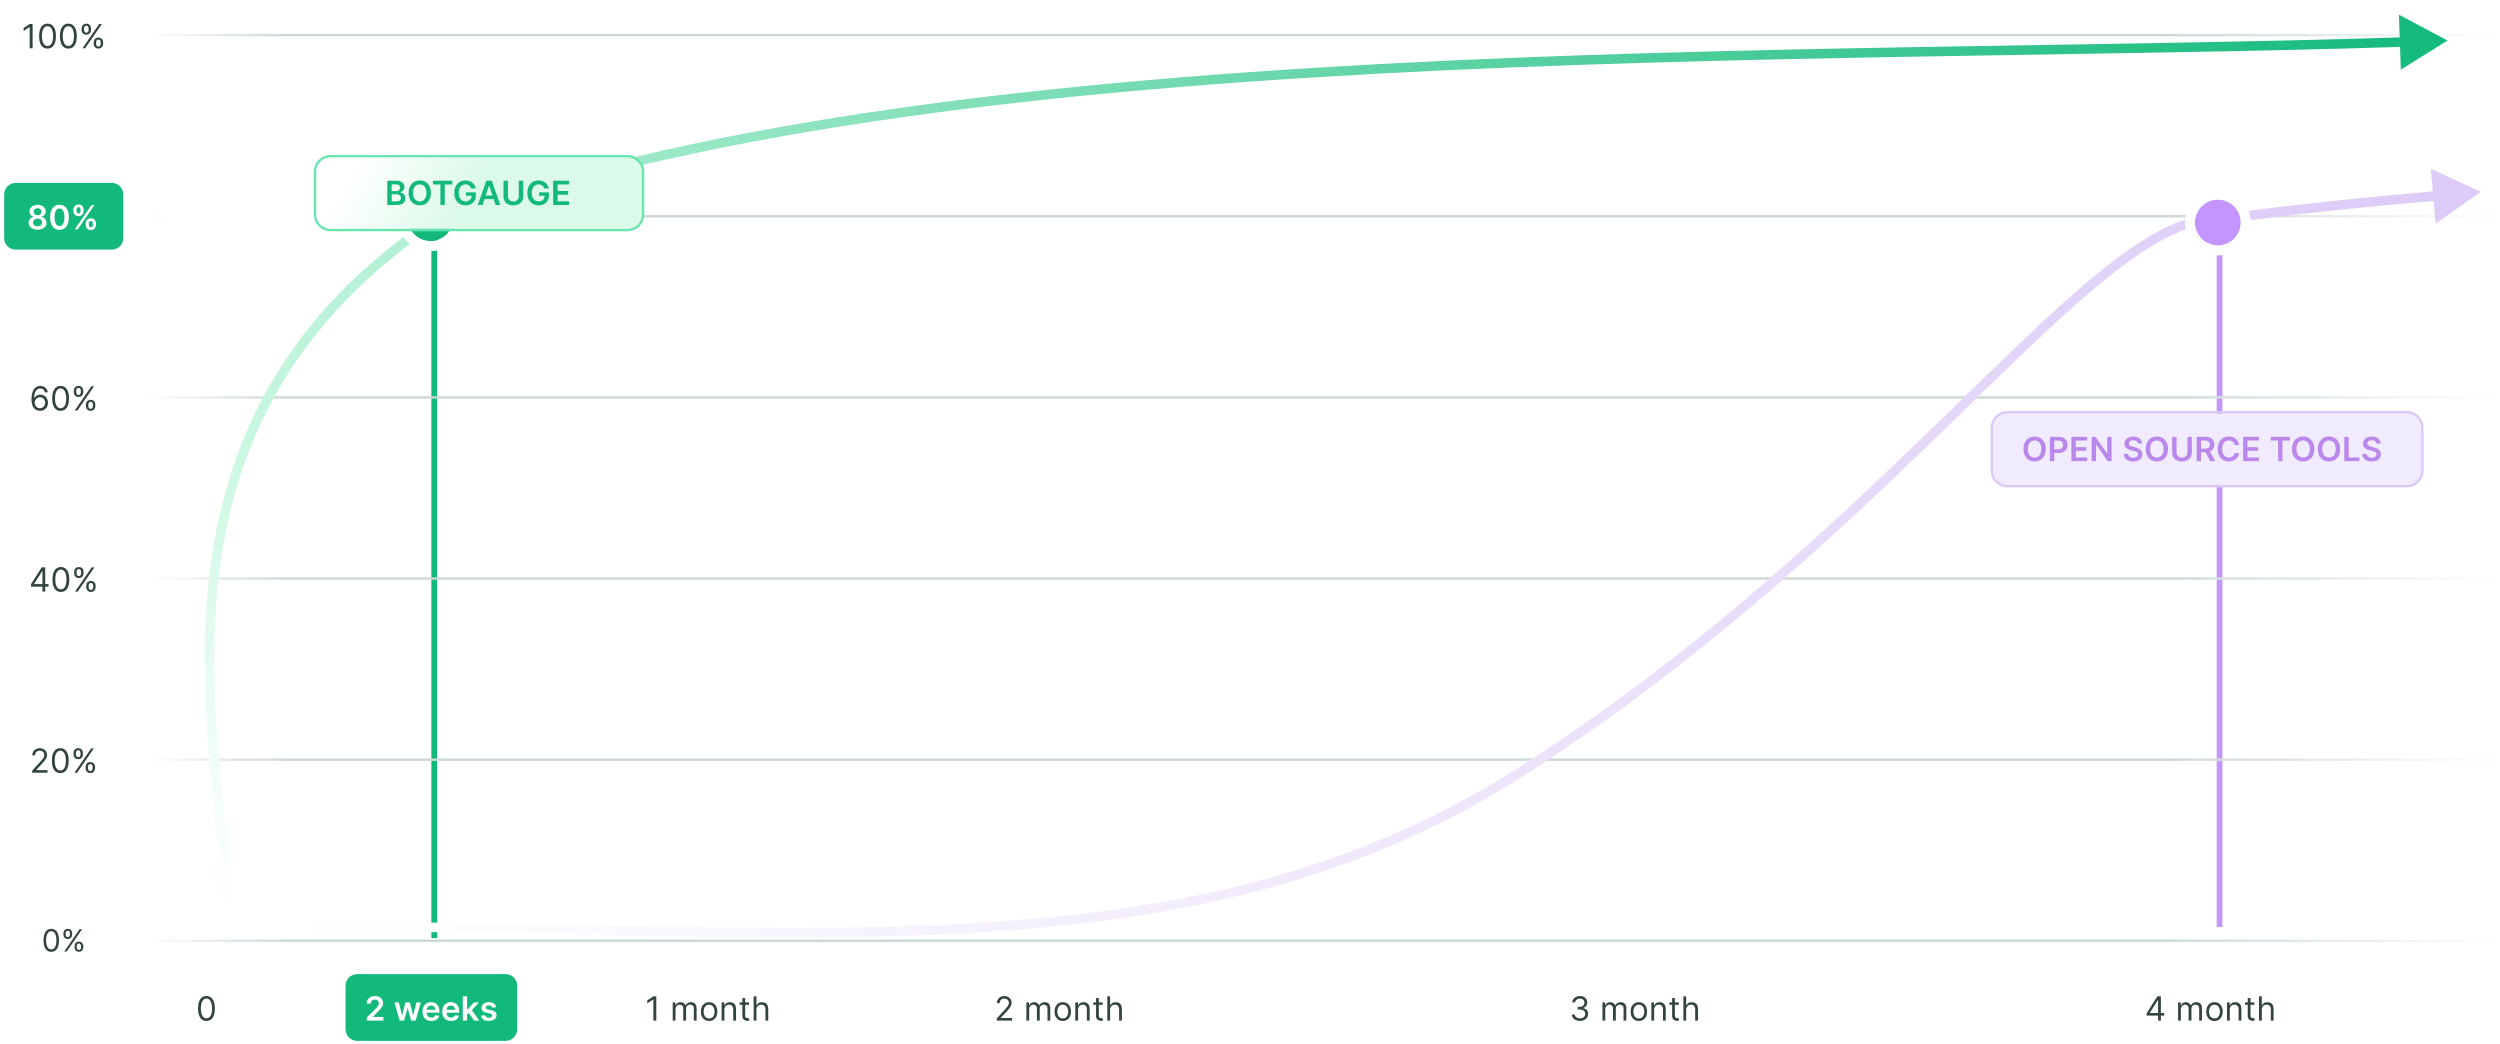 <svg width="1049" height="438" viewBox="0 0 1049 438" fill="none" xmlns="http://www.w3.org/2000/svg">
<path d="M182.209 92.871V393.629" stroke="url(#paint0_linear_3_2)" stroke-width="2.419"/>
<path d="M931.329 90V389" stroke="url(#paint1_linear_3_2)" stroke-width="2.419"/>
<path d="M13.688 10.064V20.246H12.455V11.357H12.395L9.909 13.007V11.754L12.455 10.064H13.688ZM19.937 20.385C19.188 20.385 18.55 20.181 18.023 19.773C17.496 19.363 17.093 18.768 16.815 17.989C16.536 17.207 16.397 16.262 16.397 15.155C16.397 14.055 16.536 13.115 16.815 12.336C17.097 11.554 17.501 10.957 18.028 10.546C18.558 10.132 19.195 9.925 19.937 9.925C20.679 9.925 21.314 10.132 21.841 10.546C22.371 10.957 22.776 11.554 23.054 12.336C23.336 13.115 23.477 14.055 23.477 15.155C23.477 16.262 23.338 17.207 23.059 17.989C22.781 18.768 22.378 19.363 21.851 19.773C21.324 20.181 20.686 20.385 19.937 20.385ZM19.937 19.291C20.679 19.291 21.256 18.933 21.667 18.217C22.078 17.502 22.284 16.481 22.284 15.155C22.284 14.273 22.189 13.523 22 12.903C21.815 12.283 21.546 11.811 21.195 11.486C20.847 11.161 20.427 10.999 19.937 10.999C19.201 10.999 18.626 11.362 18.212 12.088C17.798 12.81 17.59 13.832 17.59 15.155C17.59 16.037 17.683 16.786 17.869 17.402C18.054 18.019 18.321 18.488 18.669 18.809C19.021 19.131 19.443 19.291 19.937 19.291ZM28.687 20.385C27.938 20.385 27.3 20.181 26.773 19.773C26.246 19.363 25.843 18.768 25.565 17.989C25.286 17.207 25.147 16.262 25.147 15.155C25.147 14.055 25.286 13.115 25.565 12.336C25.847 11.554 26.251 10.957 26.778 10.546C27.308 10.132 27.945 9.925 28.687 9.925C29.429 9.925 30.064 10.132 30.591 10.546C31.121 10.957 31.526 11.554 31.804 12.336C32.086 13.115 32.227 14.055 32.227 15.155C32.227 16.262 32.088 17.207 31.809 17.989C31.531 18.768 31.128 19.363 30.601 19.773C30.074 20.181 29.436 20.385 28.687 20.385ZM28.687 19.291C29.429 19.291 30.006 18.933 30.417 18.217C30.828 17.502 31.034 16.481 31.034 15.155C31.034 14.273 30.939 13.523 30.75 12.903C30.565 12.283 30.296 11.811 29.945 11.486C29.597 11.161 29.177 10.999 28.687 10.999C27.951 10.999 27.376 11.362 26.962 12.088C26.548 12.81 26.34 13.832 26.34 15.155C26.34 16.037 26.433 16.786 26.619 17.402C26.804 18.019 27.071 18.488 27.419 18.809C27.771 19.131 28.193 19.291 28.687 19.291ZM39.306 18.337V17.8C39.306 17.429 39.383 17.089 39.535 16.781C39.691 16.469 39.916 16.221 40.211 16.035C40.51 15.846 40.871 15.752 41.295 15.752C41.726 15.752 42.087 15.846 42.379 16.035C42.67 16.221 42.891 16.469 43.04 16.781C43.189 17.089 43.264 17.429 43.264 17.8V18.337C43.264 18.708 43.188 19.049 43.035 19.361C42.886 19.669 42.664 19.918 42.369 20.107C42.077 20.292 41.719 20.385 41.295 20.385C40.864 20.385 40.501 20.292 40.206 20.107C39.911 19.918 39.688 19.669 39.535 19.361C39.383 19.049 39.306 18.708 39.306 18.337ZM40.321 17.8V18.337C40.321 18.645 40.394 18.922 40.539 19.167C40.685 19.409 40.937 19.53 41.295 19.53C41.643 19.53 41.888 19.409 42.031 19.167C42.177 18.922 42.249 18.645 42.249 18.337V17.8C42.249 17.492 42.18 17.216 42.041 16.974C41.901 16.729 41.653 16.607 41.295 16.607C40.947 16.607 40.697 16.729 40.544 16.974C40.395 17.216 40.321 17.492 40.321 17.8ZM34.235 12.51V11.973C34.235 11.602 34.312 11.262 34.464 10.954C34.62 10.642 34.845 10.394 35.14 10.208C35.438 10.019 35.8 9.925 36.224 9.925C36.655 9.925 37.016 10.019 37.308 10.208C37.599 10.394 37.82 10.642 37.969 10.954C38.118 11.262 38.193 11.602 38.193 11.973V12.51C38.193 12.881 38.117 13.223 37.964 13.534C37.815 13.842 37.593 14.091 37.298 14.28C37.006 14.466 36.648 14.558 36.224 14.558C35.793 14.558 35.43 14.466 35.135 14.28C34.84 14.091 34.617 13.842 34.464 13.534C34.312 13.223 34.235 12.881 34.235 12.51ZM35.249 11.973V12.51C35.249 12.818 35.322 13.095 35.468 13.34C35.614 13.582 35.866 13.703 36.224 13.703C36.572 13.703 36.817 13.582 36.96 13.34C37.106 13.095 37.178 12.818 37.178 12.51V11.973C37.178 11.665 37.109 11.39 36.97 11.148C36.831 10.903 36.582 10.78 36.224 10.78C35.876 10.78 35.626 10.903 35.473 11.148C35.324 11.39 35.249 11.665 35.249 11.973ZM34.613 20.246L41.613 10.064H42.747L35.747 20.246H34.613Z" fill="#334440"/>
<path d="M1048.25 14.746L1043.25 11.859V17.633L1048.25 14.746ZM1043.75 14.746V14.246H60.745V14.746V15.246H1043.75V14.746Z" fill="url(#paint2_linear_3_2)"/>
<path d="M46.908 76.343C49.802 76.343 52.149 78.689 52.149 81.584V99.908C52.149 102.803 49.802 105.149 46.908 105.149H6.583C3.689 105.149 1.342 102.803 1.342 99.908V81.584C1.342 78.689 3.689 76.343 6.583 76.343H46.908Z" fill="#12B97B"/>
<path d="M46.908 76.343C49.802 76.343 52.149 78.689 52.149 81.584V99.908C52.149 102.803 49.802 105.149 46.908 105.149H6.583C3.689 105.149 1.342 102.803 1.342 99.908V81.584C1.342 78.689 3.689 76.343 6.583 76.343H46.908Z" stroke="white" stroke-width="0.806"/>
<path d="M15.77 96.385C15.031 96.385 14.374 96.261 13.801 96.012C13.231 95.764 12.784 95.424 12.459 94.993C12.137 94.559 11.978 94.067 11.981 93.516C11.978 93.089 12.071 92.696 12.26 92.338C12.449 91.98 12.704 91.682 13.025 91.443C13.35 91.201 13.711 91.047 14.109 90.981V90.911C13.586 90.795 13.161 90.528 12.836 90.111C12.515 89.69 12.356 89.204 12.359 88.654C12.356 88.131 12.502 87.663 12.797 87.252C13.092 86.841 13.496 86.518 14.01 86.283C14.524 86.044 15.11 85.925 15.77 85.925C16.423 85.925 17.004 86.044 17.515 86.283C18.029 86.518 18.433 86.841 18.728 87.252C19.026 87.663 19.175 88.131 19.175 88.654C19.175 89.204 19.011 89.69 18.683 90.111C18.358 90.528 17.939 90.795 17.425 90.911V90.981C17.823 91.047 18.181 91.201 18.499 91.443C18.821 91.682 19.076 91.98 19.265 92.338C19.457 92.696 19.553 93.089 19.553 93.516C19.553 94.067 19.391 94.559 19.066 94.993C18.741 95.424 18.294 95.764 17.724 96.012C17.157 96.261 16.506 96.385 15.77 96.385ZM15.77 94.963C16.151 94.963 16.482 94.898 16.764 94.769C17.046 94.637 17.265 94.451 17.42 94.213C17.576 93.974 17.656 93.699 17.659 93.387C17.656 93.062 17.571 92.776 17.405 92.527C17.243 92.275 17.019 92.078 16.734 91.936C16.453 91.793 16.131 91.722 15.77 91.722C15.405 91.722 15.08 91.793 14.795 91.936C14.51 92.078 14.285 92.275 14.119 92.527C13.957 92.776 13.877 93.062 13.88 93.387C13.877 93.699 13.954 93.974 14.109 94.213C14.265 94.448 14.484 94.632 14.765 94.764C15.05 94.897 15.385 94.963 15.77 94.963ZM15.77 90.325C16.081 90.325 16.356 90.262 16.595 90.136C16.837 90.01 17.028 89.834 17.167 89.609C17.306 89.383 17.377 89.123 17.381 88.828C17.377 88.537 17.308 88.281 17.172 88.063C17.036 87.841 16.847 87.67 16.605 87.55C16.363 87.428 16.085 87.367 15.77 87.367C15.448 87.367 15.165 87.428 14.92 87.55C14.678 87.67 14.489 87.841 14.353 88.063C14.22 88.281 14.156 88.537 14.159 88.828C14.156 89.123 14.222 89.383 14.358 89.609C14.497 89.831 14.688 90.007 14.93 90.136C15.175 90.262 15.455 90.325 15.77 90.325ZM24.951 96.44C24.132 96.44 23.43 96.233 22.843 95.818C22.26 95.401 21.811 94.799 21.496 94.014C21.184 93.225 21.029 92.275 21.029 91.165C21.032 90.055 21.189 89.11 21.501 88.331C21.816 87.549 22.265 86.952 22.848 86.541C23.435 86.13 24.136 85.925 24.951 85.925C25.766 85.925 26.467 86.13 27.054 86.541C27.641 86.952 28.09 87.549 28.401 88.331C28.716 89.113 28.874 90.058 28.874 91.165C28.874 92.278 28.716 93.23 28.401 94.019C28.09 94.804 27.641 95.404 27.054 95.818C26.471 96.233 25.77 96.44 24.951 96.44ZM24.951 94.884C25.587 94.884 26.09 94.57 26.457 93.944C26.829 93.314 27.014 92.388 27.014 91.165C27.014 90.356 26.93 89.677 26.761 89.126C26.592 88.576 26.353 88.162 26.045 87.884C25.737 87.602 25.372 87.461 24.951 87.461C24.318 87.461 23.817 87.776 23.45 88.406C23.082 89.032 22.896 89.952 22.893 91.165C22.89 91.977 22.971 92.66 23.136 93.213C23.305 93.767 23.544 94.184 23.852 94.466C24.161 94.744 24.527 94.884 24.951 94.884ZM35.969 94.337V93.8C35.969 93.405 36.052 93.043 36.218 92.711C36.387 92.38 36.632 92.113 36.954 91.911C37.275 91.708 37.665 91.607 38.122 91.607C38.593 91.607 38.987 91.708 39.305 91.911C39.623 92.109 39.864 92.375 40.026 92.706C40.192 93.037 40.275 93.402 40.275 93.8V94.337C40.275 94.731 40.192 95.094 40.026 95.425C39.86 95.757 39.617 96.024 39.295 96.226C38.977 96.428 38.586 96.529 38.122 96.529C37.658 96.529 37.265 96.428 36.944 96.226C36.622 96.024 36.379 95.757 36.213 95.425C36.05 95.094 35.969 94.731 35.969 94.337ZM37.267 93.8V94.337C37.267 94.599 37.33 94.839 37.456 95.058C37.582 95.276 37.804 95.386 38.122 95.386C38.444 95.386 38.664 95.278 38.783 95.063C38.906 94.844 38.967 94.602 38.967 94.337V93.8C38.967 93.535 38.909 93.293 38.793 93.074C38.677 92.852 38.453 92.741 38.122 92.741C37.81 92.741 37.59 92.852 37.461 93.074C37.331 93.293 37.267 93.535 37.267 93.8ZM30.794 88.51V87.973C30.794 87.575 30.878 87.211 31.047 86.879C31.216 86.548 31.462 86.283 31.783 86.084C32.105 85.882 32.494 85.781 32.952 85.781C33.419 85.781 33.812 85.882 34.13 86.084C34.451 86.283 34.693 86.548 34.856 86.879C35.018 87.211 35.099 87.575 35.099 87.973V88.51C35.099 88.908 35.016 89.272 34.851 89.604C34.688 89.932 34.446 90.195 34.125 90.394C33.803 90.593 33.412 90.693 32.952 90.693C32.484 90.693 32.09 90.593 31.768 90.394C31.45 90.195 31.208 89.93 31.043 89.599C30.877 89.267 30.794 88.904 30.794 88.51ZM32.101 87.973V88.51C32.101 88.775 32.163 89.017 32.285 89.236C32.411 89.451 32.633 89.559 32.952 89.559C33.27 89.559 33.489 89.451 33.608 89.236C33.73 89.017 33.792 88.775 33.792 88.51V87.973C33.792 87.708 33.734 87.466 33.618 87.247C33.502 87.025 33.28 86.914 32.952 86.914C32.637 86.914 32.416 87.025 32.29 87.247C32.164 87.469 32.101 87.711 32.101 87.973ZM31.361 96.246L38.361 86.064H39.604L32.604 96.246H31.361Z" fill="white"/>
<path d="M1048.25 90.746L1043.25 87.859V93.633L1048.25 90.746ZM1043.75 90.746V90.246H60.745V90.746V91.246H1043.75V90.746Z" fill="url(#paint3_linear_3_2)"/>
<path d="M16.75 172.385C16.332 172.378 15.914 172.299 15.497 172.146C15.079 171.994 14.698 171.737 14.353 171.376C14.009 171.011 13.732 170.519 13.523 169.899C13.314 169.276 13.21 168.494 13.21 167.553C13.21 166.651 13.294 165.852 13.463 165.156C13.632 164.457 13.878 163.869 14.199 163.391C14.521 162.911 14.909 162.546 15.363 162.298C15.82 162.049 16.335 161.925 16.909 161.925C17.479 161.925 17.986 162.039 18.43 162.268C18.877 162.493 19.242 162.808 19.524 163.212C19.805 163.617 19.988 164.082 20.071 164.609H18.858C18.745 164.152 18.526 163.773 18.201 163.471C17.877 163.169 17.446 163.019 16.909 163.019C16.12 163.019 15.498 163.362 15.044 164.048C14.594 164.734 14.367 165.697 14.363 166.936H14.443C14.628 166.654 14.849 166.414 15.104 166.215C15.363 166.013 15.648 165.857 15.959 165.748C16.271 165.639 16.601 165.584 16.948 165.584C17.532 165.584 18.065 165.73 18.549 166.021C19.033 166.31 19.421 166.709 19.713 167.22C20.004 167.727 20.15 168.308 20.15 168.965C20.15 169.594 20.009 170.171 19.728 170.695C19.446 171.215 19.05 171.629 18.539 171.938C18.032 172.243 17.436 172.392 16.75 172.385ZM16.75 171.291C17.167 171.291 17.542 171.187 17.873 170.978C18.208 170.769 18.471 170.489 18.664 170.138C18.859 169.787 18.957 169.395 18.957 168.965C18.957 168.544 18.863 168.161 18.674 167.816C18.488 167.468 18.231 167.191 17.903 166.986C17.578 166.78 17.207 166.678 16.789 166.678C16.474 166.678 16.181 166.741 15.909 166.867C15.638 166.989 15.399 167.158 15.194 167.374C14.991 167.589 14.832 167.836 14.716 168.114C14.6 168.39 14.542 168.68 14.542 168.984C14.542 169.389 14.637 169.767 14.826 170.118C15.018 170.469 15.28 170.753 15.611 170.968C15.946 171.184 16.325 171.291 16.75 171.291ZM25.426 172.385C24.677 172.385 24.039 172.181 23.512 171.774C22.985 171.363 22.582 170.768 22.304 169.989C22.026 169.207 21.887 168.262 21.887 167.155C21.887 166.055 22.026 165.115 22.304 164.336C22.586 163.554 22.99 162.957 23.517 162.546C24.047 162.132 24.684 161.925 25.426 161.925C26.169 161.925 26.803 162.132 27.33 162.546C27.861 162.957 28.265 163.554 28.544 164.336C28.825 165.115 28.966 166.055 28.966 167.155C28.966 168.262 28.827 169.207 28.548 169.989C28.27 170.768 27.867 171.363 27.34 171.774C26.813 172.181 26.175 172.385 25.426 172.385ZM25.426 171.291C26.169 171.291 26.745 170.933 27.156 170.217C27.567 169.502 27.773 168.481 27.773 167.155C27.773 166.273 27.678 165.523 27.489 164.903C27.304 164.283 27.035 163.811 26.684 163.486C26.336 163.161 25.917 162.999 25.426 162.999C24.691 162.999 24.115 163.362 23.701 164.087C23.287 164.81 23.08 165.832 23.08 167.155C23.08 168.037 23.172 168.786 23.358 169.402C23.544 170.019 23.811 170.488 24.159 170.809C24.51 171.131 24.932 171.291 25.426 171.291ZM36.046 170.337V169.8C36.046 169.429 36.122 169.089 36.274 168.781C36.43 168.469 36.655 168.221 36.95 168.035C37.249 167.846 37.61 167.752 38.034 167.752C38.465 167.752 38.826 167.846 39.118 168.035C39.41 168.221 39.63 168.469 39.779 168.781C39.928 169.089 40.003 169.429 40.003 169.8V170.337C40.003 170.708 39.927 171.049 39.774 171.361C39.625 171.669 39.403 171.918 39.108 172.107C38.816 172.292 38.459 172.385 38.034 172.385C37.603 172.385 37.24 172.292 36.945 172.107C36.651 171.918 36.427 171.669 36.274 171.361C36.122 171.049 36.046 170.708 36.046 170.337ZM37.06 169.8V170.337C37.06 170.645 37.133 170.922 37.279 171.167C37.424 171.409 37.676 171.53 38.034 171.53C38.382 171.53 38.627 171.409 38.77 171.167C38.916 170.922 38.989 170.645 38.989 170.337V169.8C38.989 169.492 38.919 169.216 38.78 168.975C38.641 168.729 38.392 168.607 38.034 168.607C37.686 168.607 37.436 168.729 37.283 168.975C37.134 169.216 37.06 169.492 37.06 169.8ZM30.975 164.51V163.973C30.975 163.602 31.051 163.262 31.203 162.954C31.359 162.642 31.584 162.394 31.879 162.208C32.178 162.019 32.539 161.925 32.963 161.925C33.394 161.925 33.755 162.019 34.047 162.208C34.339 162.394 34.559 162.642 34.708 162.954C34.857 163.262 34.932 163.602 34.932 163.973V164.51C34.932 164.881 34.856 165.223 34.703 165.534C34.554 165.842 34.332 166.091 34.037 166.28C33.745 166.466 33.387 166.558 32.963 166.558C32.532 166.558 32.169 166.466 31.874 166.28C31.579 166.091 31.356 165.842 31.203 165.534C31.051 165.223 30.975 164.881 30.975 164.51ZM31.989 163.973V164.51C31.989 164.818 32.062 165.095 32.208 165.34C32.353 165.582 32.605 165.703 32.963 165.703C33.311 165.703 33.556 165.582 33.699 165.34C33.845 165.095 33.918 164.818 33.918 164.51V163.973C33.918 163.665 33.848 163.39 33.709 163.148C33.57 162.903 33.321 162.78 32.963 162.78C32.615 162.78 32.365 162.903 32.212 163.148C32.063 163.39 31.989 163.665 31.989 163.973ZM31.352 172.246L38.352 162.064H39.486L32.486 172.246H31.352Z" fill="#334440"/>
<path d="M1048.25 166.746L1043.25 163.859V169.633L1048.25 166.746ZM1043.75 166.746V166.246H60.745V166.746V167.246H1043.75V166.746Z" fill="url(#paint4_linear_3_2)"/>
<path d="M13.007 246.158V245.144L17.482 238.064H18.218V239.635H17.72L14.34 244.984V245.064H20.365V246.158H13.007ZM17.8 248.246V245.85V245.377V238.064H18.973V248.246H17.8ZM25.549 248.385C24.8 248.385 24.162 248.181 23.635 247.774C23.108 247.363 22.706 246.768 22.427 245.989C22.149 245.207 22.009 244.262 22.009 243.155C22.009 242.055 22.149 241.115 22.427 240.336C22.709 239.554 23.113 238.957 23.64 238.546C24.171 238.132 24.807 237.925 25.549 237.925C26.292 237.925 26.926 238.132 27.453 238.546C27.984 238.957 28.388 239.554 28.666 240.336C28.948 241.115 29.089 242.055 29.089 243.155C29.089 244.262 28.95 245.207 28.672 245.989C28.393 246.768 27.99 247.363 27.463 247.774C26.936 248.181 26.298 248.385 25.549 248.385ZM25.549 247.291C26.292 247.291 26.868 246.933 27.279 246.217C27.69 245.502 27.896 244.481 27.896 243.155C27.896 242.273 27.801 241.523 27.613 240.903C27.427 240.283 27.159 239.811 26.807 239.486C26.459 239.161 26.04 238.999 25.549 238.999C24.814 238.999 24.238 239.362 23.824 240.087C23.41 240.81 23.203 241.832 23.203 243.155C23.203 244.037 23.296 244.786 23.481 245.402C23.667 246.019 23.933 246.488 24.282 246.809C24.633 247.131 25.055 247.291 25.549 247.291ZM36.169 246.337V245.8C36.169 245.429 36.245 245.089 36.397 244.781C36.553 244.469 36.779 244.221 37.074 244.035C37.372 243.846 37.733 243.752 38.157 243.752C38.588 243.752 38.949 243.846 39.241 244.035C39.533 244.221 39.753 244.469 39.902 244.781C40.051 245.089 40.126 245.429 40.126 245.8V246.337C40.126 246.708 40.05 247.049 39.897 247.361C39.748 247.669 39.526 247.918 39.231 248.107C38.94 248.292 38.581 248.385 38.157 248.385C37.726 248.385 37.364 248.292 37.069 248.107C36.773 247.918 36.55 247.669 36.397 247.361C36.245 247.049 36.169 246.708 36.169 246.337ZM37.183 245.8V246.337C37.183 246.645 37.256 246.922 37.402 247.167C37.547 247.409 37.799 247.53 38.157 247.53C38.505 247.53 38.751 247.409 38.893 247.167C39.039 246.922 39.112 246.645 39.112 246.337V245.8C39.112 245.492 39.042 245.216 38.903 244.975C38.764 244.729 38.515 244.607 38.157 244.607C37.809 244.607 37.559 244.729 37.407 244.975C37.257 245.216 37.183 245.492 37.183 245.8ZM31.098 240.51V239.973C31.098 239.602 31.174 239.262 31.326 238.954C31.482 238.642 31.707 238.394 32.002 238.208C32.301 238.019 32.662 237.925 33.086 237.925C33.517 237.925 33.878 238.019 34.17 238.208C34.462 238.394 34.682 238.642 34.831 238.954C34.98 239.262 35.055 239.602 35.055 239.973V240.51C35.055 240.881 34.979 241.223 34.826 241.534C34.677 241.842 34.455 242.091 34.16 242.28C33.868 242.466 33.511 242.558 33.086 242.558C32.655 242.558 32.292 242.466 31.997 242.28C31.703 242.091 31.479 241.842 31.326 241.534C31.174 241.223 31.098 240.881 31.098 240.51ZM32.112 239.973V240.51C32.112 240.818 32.185 241.095 32.331 241.34C32.476 241.582 32.728 241.703 33.086 241.703C33.434 241.703 33.679 241.582 33.822 241.34C33.968 241.095 34.041 240.818 34.041 240.51V239.973C34.041 239.665 33.971 239.39 33.832 239.148C33.693 238.903 33.444 238.78 33.086 238.78C32.738 238.78 32.488 238.903 32.336 239.148C32.186 239.39 32.112 239.665 32.112 239.973ZM31.476 248.246L38.475 238.064H39.609L32.609 248.246H31.476Z" fill="#334440"/>
<path d="M1048.25 242.746L1043.25 239.859V245.633L1048.25 242.746ZM1043.75 242.746V242.246H60.745V242.746V243.246H1043.75V242.746Z" fill="url(#paint5_linear_3_2)"/>
<path d="M13.499 324.246V323.351L16.86 319.672C17.254 319.241 17.579 318.867 17.834 318.548C18.089 318.227 18.278 317.925 18.401 317.644C18.527 317.359 18.59 317.06 18.59 316.749C18.59 316.391 18.503 316.081 18.331 315.819C18.162 315.557 17.93 315.355 17.635 315.212C17.34 315.07 17.009 314.999 16.641 314.999C16.25 314.999 15.908 315.08 15.617 315.242C15.328 315.401 15.105 315.625 14.945 315.913C14.79 316.202 14.712 316.54 14.712 316.928H13.539C13.539 316.331 13.676 315.807 13.951 315.357C14.226 314.906 14.601 314.555 15.075 314.303C15.552 314.051 16.087 313.925 16.681 313.925C17.277 313.925 17.806 314.051 18.267 314.303C18.727 314.555 19.088 314.894 19.35 315.322C19.612 315.749 19.743 316.225 19.743 316.749C19.743 317.123 19.675 317.489 19.539 317.847C19.407 318.202 19.175 318.598 18.843 319.036C18.515 319.47 18.059 320 17.476 320.627L15.189 323.073V323.152H19.922V324.246H13.499ZM25.296 324.385C24.547 324.385 23.909 324.181 23.382 323.774C22.855 323.363 22.453 322.768 22.174 321.989C21.896 321.207 21.757 320.262 21.757 319.155C21.757 318.055 21.896 317.115 22.174 316.336C22.456 315.554 22.86 314.957 23.387 314.546C23.918 314.132 24.554 313.925 25.296 313.925C26.039 313.925 26.674 314.132 27.201 314.546C27.731 314.957 28.135 315.554 28.414 316.336C28.695 317.115 28.836 318.055 28.836 319.155C28.836 320.262 28.697 321.207 28.419 321.989C28.14 322.768 27.737 323.363 27.21 323.774C26.683 324.181 26.045 324.385 25.296 324.385ZM25.296 323.291C26.039 323.291 26.616 322.933 27.026 322.217C27.438 321.502 27.643 320.481 27.643 319.155C27.643 318.273 27.549 317.523 27.36 316.903C27.174 316.283 26.905 315.811 26.554 315.486C26.206 315.161 25.787 314.999 25.296 314.999C24.561 314.999 23.985 315.362 23.571 316.087C23.157 316.81 22.95 317.832 22.95 319.155C22.95 320.037 23.043 320.786 23.228 321.402C23.414 322.019 23.681 322.488 24.029 322.809C24.38 323.131 24.802 323.291 25.296 323.291ZM35.916 322.337V321.8C35.916 321.429 35.992 321.089 36.144 320.781C36.3 320.469 36.526 320.221 36.821 320.035C37.119 319.846 37.48 319.752 37.904 319.752C38.335 319.752 38.697 319.846 38.988 320.035C39.28 320.221 39.5 320.469 39.649 320.781C39.798 321.089 39.873 321.429 39.873 321.8V322.337C39.873 322.708 39.797 323.049 39.644 323.361C39.495 323.669 39.273 323.918 38.978 324.107C38.687 324.292 38.329 324.385 37.904 324.385C37.474 324.385 37.111 324.292 36.816 324.107C36.521 323.918 36.297 323.669 36.144 323.361C35.992 323.049 35.916 322.708 35.916 322.337ZM36.93 321.8V322.337C36.93 322.645 37.003 322.922 37.149 323.167C37.294 323.409 37.546 323.53 37.904 323.53C38.252 323.53 38.498 323.409 38.64 323.167C38.786 322.922 38.859 322.645 38.859 322.337V321.8C38.859 321.492 38.789 321.216 38.65 320.975C38.511 320.729 38.262 320.607 37.904 320.607C37.556 320.607 37.306 320.729 37.154 320.975C37.005 321.216 36.93 321.492 36.93 321.8ZM30.845 316.51V315.973C30.845 315.602 30.921 315.262 31.073 314.954C31.229 314.642 31.454 314.394 31.75 314.208C32.048 314.019 32.409 313.925 32.833 313.925C33.264 313.925 33.626 314.019 33.917 314.208C34.209 314.394 34.429 314.642 34.578 314.954C34.727 315.262 34.802 315.602 34.802 315.973V316.51C34.802 316.881 34.726 317.223 34.573 317.534C34.424 317.842 34.202 318.091 33.907 318.28C33.615 318.466 33.258 318.558 32.833 318.558C32.402 318.558 32.039 318.466 31.744 318.28C31.45 318.091 31.226 317.842 31.073 317.534C30.921 317.223 30.845 316.881 30.845 316.51ZM31.859 315.973V316.51C31.859 316.818 31.932 317.095 32.078 317.34C32.224 317.582 32.475 317.703 32.833 317.703C33.181 317.703 33.427 317.582 33.569 317.34C33.715 317.095 33.788 316.818 33.788 316.51V315.973C33.788 315.665 33.718 315.39 33.579 315.148C33.44 314.903 33.191 314.78 32.833 314.78C32.485 314.78 32.235 314.903 32.083 315.148C31.933 315.39 31.859 315.665 31.859 315.973ZM31.223 324.246L38.222 314.064H39.356L32.356 324.246H31.223Z" fill="#334440"/>
<path d="M1048.25 318.746L1043.25 315.859V321.633L1048.25 318.746ZM1043.75 318.746V318.246H60.745V318.746V319.246H1043.75V318.746Z" fill="url(#paint6_linear_3_2)"/>
<path d="M21.505 399.374C20.814 399.374 20.226 399.186 19.741 398.811C19.255 398.432 18.884 397.884 18.627 397.166C18.371 396.445 18.243 395.575 18.243 394.555C18.243 393.541 18.371 392.675 18.627 391.957C18.887 391.236 19.26 390.686 19.745 390.308C20.234 389.926 20.82 389.735 21.505 389.735C22.189 389.735 22.774 389.926 23.259 390.308C23.748 390.686 24.12 391.236 24.377 391.957C24.637 392.675 24.767 393.541 24.767 394.555C24.767 395.575 24.638 396.445 24.382 397.166C24.125 397.884 23.754 398.432 23.268 398.811C22.783 399.186 22.195 399.374 21.505 399.374ZM21.505 398.366C22.189 398.366 22.72 398.036 23.099 397.377C23.478 396.717 23.667 395.776 23.667 394.555C23.667 393.742 23.58 393.05 23.406 392.479C23.235 391.908 22.987 391.473 22.664 391.173C22.343 390.874 21.956 390.725 21.505 390.725C20.826 390.725 20.297 391.059 19.915 391.728C19.533 392.394 19.342 393.336 19.342 394.555C19.342 395.367 19.428 396.057 19.599 396.625C19.77 397.193 20.016 397.626 20.336 397.922C20.66 398.218 21.049 398.366 21.505 398.366ZM31.29 397.487V396.992C31.29 396.65 31.361 396.337 31.501 396.053C31.645 395.766 31.852 395.536 32.124 395.365C32.399 395.191 32.732 395.104 33.123 395.104C33.52 395.104 33.853 395.191 34.122 395.365C34.39 395.536 34.593 395.766 34.731 396.053C34.868 396.337 34.937 396.65 34.937 396.992V397.487C34.937 397.829 34.867 398.143 34.726 398.43C34.589 398.714 34.384 398.943 34.112 399.118C33.844 399.289 33.514 399.374 33.123 399.374C32.726 399.374 32.391 399.289 32.12 399.118C31.848 398.943 31.642 398.714 31.501 398.43C31.361 398.143 31.29 397.829 31.29 397.487ZM32.225 396.992V397.487C32.225 397.771 32.292 398.026 32.426 398.252C32.561 398.475 32.793 398.586 33.123 398.586C33.444 398.586 33.67 398.475 33.801 398.252C33.935 398.026 34.002 397.771 34.002 397.487V396.992C34.002 396.708 33.938 396.454 33.81 396.231C33.682 396.005 33.453 395.892 33.123 395.892C32.802 395.892 32.572 396.005 32.431 396.231C32.294 396.454 32.225 396.708 32.225 396.992ZM26.617 392.117V391.622C26.617 391.28 26.688 390.967 26.828 390.683C26.972 390.396 27.179 390.167 27.451 389.996C27.726 389.822 28.059 389.735 28.45 389.735C28.847 389.735 29.18 389.822 29.449 389.996C29.717 390.167 29.921 390.396 30.058 390.683C30.195 390.967 30.264 391.28 30.264 391.622V392.117C30.264 392.459 30.194 392.774 30.053 393.061C29.916 393.345 29.711 393.574 29.439 393.748C29.171 393.919 28.841 394.005 28.45 394.005C28.053 394.005 27.718 393.919 27.447 393.748C27.175 393.574 26.969 393.345 26.828 393.061C26.688 392.774 26.617 392.459 26.617 392.117ZM27.552 391.622V392.117C27.552 392.401 27.619 392.656 27.753 392.882C27.888 393.105 28.12 393.217 28.45 393.217C28.771 393.217 28.997 393.105 29.128 392.882C29.262 392.656 29.329 392.401 29.329 392.117V391.622C29.329 391.338 29.265 391.085 29.137 390.862C29.009 390.636 28.78 390.523 28.45 390.523C28.129 390.523 27.899 390.636 27.758 390.862C27.621 391.085 27.552 391.338 27.552 391.622ZM26.965 399.246L33.416 389.863H34.461L28.01 399.246H26.965Z" fill="#334440"/>
<path d="M1048.25 394.746L1043.25 391.859V397.633L1048.25 394.746ZM1043.75 394.746V394.246H60.745V394.746V395.246H1043.75V394.746Z" fill="url(#paint7_linear_3_2)"/>
<path d="M86.629 428.385C85.88 428.385 85.242 428.181 84.715 427.774C84.188 427.363 83.785 426.768 83.507 425.989C83.228 425.207 83.089 424.262 83.089 423.155C83.089 422.055 83.228 421.115 83.507 420.336C83.788 419.554 84.193 418.957 84.72 418.546C85.25 418.132 85.886 417.925 86.629 417.925C87.371 417.925 88.006 418.132 88.533 418.546C89.063 418.957 89.468 419.554 89.746 420.336C90.028 421.115 90.169 422.055 90.169 423.155C90.169 424.262 90.029 425.207 89.751 425.989C89.473 426.768 89.07 427.363 88.543 427.774C88.016 428.181 87.378 428.385 86.629 428.385ZM86.629 427.291C87.371 427.291 87.948 426.933 88.359 426.217C88.77 425.502 88.975 424.481 88.975 423.155C88.975 422.273 88.881 421.523 88.692 420.903C88.507 420.283 88.238 419.811 87.887 419.486C87.539 419.161 87.119 418.999 86.629 418.999C85.893 418.999 85.318 419.362 84.904 420.087C84.49 420.81 84.282 421.832 84.282 423.155C84.282 424.037 84.375 424.786 84.561 425.402C84.746 426.019 85.013 426.488 85.361 426.809C85.713 427.131 86.135 427.291 86.629 427.291Z" fill="#334440"/>
<path d="M212.166 408.343C215.061 408.343 217.407 410.689 217.407 413.584V431.908C217.407 434.803 215.061 437.149 212.166 437.149H149.842C146.947 437.149 144.601 434.803 144.601 431.908V413.584C144.601 410.689 146.947 408.343 149.842 408.343H212.166Z" fill="#12B97B"/>
<path d="M212.166 408.343C215.061 408.343 217.407 410.689 217.407 413.584V431.908C217.407 434.803 215.061 437.149 212.166 437.149H149.842C146.947 437.149 144.601 434.803 144.601 431.908V413.584C144.601 410.689 146.947 408.343 149.842 408.343H212.166Z" stroke="white" stroke-width="0.806"/>
<path d="M153.909 428.246V426.913L157.444 423.448C157.782 423.107 158.063 422.804 158.289 422.538C158.514 422.273 158.683 422.016 158.796 421.768C158.908 421.519 158.965 421.254 158.965 420.972C158.965 420.651 158.892 420.376 158.746 420.147C158.6 419.915 158.4 419.736 158.145 419.61C157.889 419.484 157.599 419.421 157.275 419.421C156.94 419.421 156.646 419.491 156.395 419.63C156.143 419.766 155.947 419.96 155.808 420.212C155.672 420.464 155.604 420.764 155.604 421.112H153.849C153.849 420.465 153.997 419.904 154.292 419.426C154.587 418.949 154.993 418.579 155.51 418.318C156.03 418.056 156.627 417.925 157.299 417.925C157.982 417.925 158.582 418.052 159.099 418.308C159.616 418.563 160.017 418.913 160.302 419.357C160.591 419.801 160.735 420.308 160.735 420.878C160.735 421.259 160.662 421.634 160.516 422.002C160.37 422.369 160.113 422.777 159.745 423.225C159.381 423.672 158.869 424.214 158.209 424.85L156.454 426.635V426.705H160.889V428.246H153.909ZM167.673 428.246L165.515 420.609H167.349L168.692 425.979H168.761L170.134 420.609H171.948L173.32 425.949H173.395L174.717 420.609H176.557L174.394 428.246H172.52L171.088 423.085H170.984L169.552 428.246H167.673ZM180.975 428.395C180.21 428.395 179.548 428.236 178.992 427.918C178.438 427.596 178.012 427.142 177.714 426.556C177.416 425.966 177.267 425.271 177.267 424.472C177.267 423.687 177.416 422.998 177.714 422.404C178.016 421.808 178.436 421.344 178.977 421.012C179.517 420.677 180.152 420.51 180.881 420.51C181.352 420.51 181.796 420.586 182.213 420.739C182.634 420.888 183.005 421.12 183.327 421.435C183.652 421.75 183.907 422.151 184.093 422.638C184.278 423.122 184.371 423.699 184.371 424.368V424.92H178.112V423.707H182.646C182.642 423.362 182.568 423.056 182.422 422.787C182.276 422.515 182.072 422.301 181.811 422.146C181.552 421.99 181.25 421.912 180.906 421.912C180.538 421.912 180.215 422.002 179.936 422.181C179.658 422.356 179.441 422.588 179.285 422.877C179.133 423.162 179.055 423.475 179.051 423.816V424.875C179.051 425.319 179.133 425.7 179.295 426.019C179.457 426.333 179.684 426.575 179.976 426.744C180.268 426.91 180.609 426.993 181 426.993C181.262 426.993 181.499 426.957 181.711 426.884C181.923 426.807 182.107 426.696 182.263 426.551C182.419 426.405 182.536 426.224 182.616 426.009L184.296 426.198C184.19 426.642 183.988 427.029 183.69 427.361C183.395 427.689 183.017 427.944 182.556 428.127C182.096 428.306 181.569 428.395 180.975 428.395ZM189.274 428.395C188.509 428.395 187.847 428.236 187.29 427.918C186.737 427.596 186.311 427.142 186.013 426.556C185.714 425.966 185.565 425.271 185.565 424.472C185.565 423.687 185.714 422.998 186.013 422.404C186.314 421.808 186.735 421.344 187.276 421.012C187.816 420.677 188.451 420.51 189.18 420.51C189.65 420.51 190.094 420.586 190.512 420.739C190.933 420.888 191.304 421.12 191.626 421.435C191.951 421.75 192.206 422.151 192.391 422.638C192.577 423.122 192.67 423.699 192.67 424.368V424.92H186.411V423.707H190.945C190.941 423.362 190.867 423.056 190.721 422.787C190.575 422.515 190.371 422.301 190.109 422.146C189.851 421.99 189.549 421.912 189.205 421.912C188.837 421.912 188.513 422.002 188.235 422.181C187.957 422.356 187.74 422.588 187.584 422.877C187.431 423.162 187.353 423.475 187.35 423.816V424.875C187.35 425.319 187.431 425.7 187.594 426.019C187.756 426.333 187.983 426.575 188.275 426.744C188.567 426.91 188.908 426.993 189.299 426.993C189.561 426.993 189.798 426.957 190.01 426.884C190.222 426.807 190.406 426.696 190.562 426.551C190.718 426.405 190.835 426.224 190.915 426.009L192.595 426.198C192.489 426.642 192.287 427.029 191.989 427.361C191.694 427.689 191.316 427.944 190.855 428.127C190.394 428.306 189.867 428.395 189.274 428.395ZM195.833 425.85L195.828 423.677H196.116L198.861 420.609H200.964L197.588 424.368H197.215L195.833 425.85ZM194.192 428.246V418.064H195.992V428.246H194.192ZM198.985 428.246L196.499 424.771L197.712 423.503L201.138 428.246H198.985ZM208.199 422.628L206.558 422.807C206.511 422.641 206.43 422.485 206.314 422.34C206.202 422.194 206.049 422.076 205.857 421.987C205.665 421.897 205.429 421.852 205.151 421.852C204.776 421.852 204.462 421.934 204.206 422.096C203.954 422.258 203.83 422.469 203.833 422.727C203.83 422.949 203.911 423.13 204.077 423.269C204.246 423.408 204.525 423.523 204.912 423.612L206.215 423.891C206.937 424.047 207.474 424.293 207.826 424.632C208.18 424.97 208.359 425.412 208.363 425.959C208.359 426.44 208.218 426.864 207.94 427.232C207.665 427.596 207.282 427.881 206.792 428.087C206.301 428.292 205.738 428.395 205.101 428.395C204.167 428.395 203.414 428.199 202.844 427.808C202.274 427.414 201.934 426.865 201.825 426.163L203.58 425.994C203.659 426.338 203.828 426.599 204.087 426.774C204.346 426.95 204.682 427.038 205.096 427.038C205.524 427.038 205.867 426.95 206.125 426.774C206.387 426.599 206.518 426.382 206.518 426.123C206.518 425.904 206.434 425.724 206.265 425.581C206.099 425.439 205.84 425.329 205.489 425.253L204.186 424.98C203.454 424.827 202.912 424.57 202.561 424.209C202.209 423.844 202.035 423.384 202.039 422.827C202.035 422.356 202.163 421.949 202.422 421.604C202.683 421.256 203.046 420.987 203.51 420.798C203.978 420.606 204.516 420.51 205.126 420.51C206.021 420.51 206.725 420.701 207.239 421.082C207.756 421.463 208.076 421.978 208.199 422.628Z" fill="white"/>
<path d="M275.387 418.064V428.246H274.154V419.357H274.095L271.609 421.007V419.754L274.154 418.064H275.387ZM282.273 428.246V420.609H283.407V421.803H283.506C283.665 421.395 283.922 421.078 284.277 420.853C284.631 420.624 285.057 420.51 285.554 420.51C286.058 420.51 286.477 420.624 286.812 420.853C287.15 421.078 287.414 421.395 287.603 421.803H287.682C287.878 421.408 288.171 421.095 288.562 420.863C288.953 420.628 289.422 420.51 289.969 420.51C290.652 420.51 291.21 420.724 291.645 421.151C292.079 421.576 292.296 422.237 292.296 423.135V428.246H291.123V423.135C291.123 422.572 290.968 422.169 290.66 421.927C290.352 421.685 289.989 421.564 289.571 421.564C289.034 421.564 288.618 421.726 288.324 422.051C288.029 422.373 287.881 422.78 287.881 423.274V428.246H286.688V423.016C286.688 422.582 286.547 422.232 286.265 421.967C285.984 421.698 285.621 421.564 285.176 421.564C284.872 421.564 284.587 421.645 284.321 421.808C284.06 421.97 283.847 422.195 283.685 422.484C283.526 422.769 283.446 423.099 283.446 423.473V428.246H282.273ZM297.543 428.405C296.854 428.405 296.249 428.241 295.729 427.913C295.212 427.585 294.807 427.126 294.516 426.536C294.227 425.946 294.083 425.256 294.083 424.467C294.083 423.672 294.227 422.978 294.516 422.384C294.807 421.791 295.212 421.33 295.729 421.002C296.249 420.674 296.854 420.51 297.543 420.51C298.233 420.51 298.836 420.674 299.353 421.002C299.873 421.33 300.278 421.791 300.566 422.384C300.858 422.978 301.004 423.672 301.004 424.467C301.004 425.256 300.858 425.946 300.566 426.536C300.278 427.126 299.873 427.585 299.353 427.913C298.836 428.241 298.233 428.405 297.543 428.405ZM297.543 427.351C298.067 427.351 298.498 427.217 298.836 426.948C299.174 426.68 299.424 426.327 299.587 425.889C299.749 425.452 299.83 424.978 299.83 424.467C299.83 423.957 299.749 423.481 299.587 423.041C299.424 422.6 299.174 422.243 298.836 421.972C298.498 421.7 298.067 421.564 297.543 421.564C297.02 421.564 296.589 421.7 296.251 421.972C295.913 422.243 295.662 422.6 295.5 423.041C295.338 423.481 295.256 423.957 295.256 424.467C295.256 424.978 295.338 425.452 295.5 425.889C295.662 426.327 295.913 426.68 296.251 426.948C296.589 427.217 297.02 427.351 297.543 427.351ZM303.968 423.652V428.246H302.795V420.609H303.928V421.803H304.028C304.206 421.415 304.478 421.103 304.843 420.868C305.207 420.629 305.678 420.51 306.255 420.51C306.772 420.51 307.224 420.616 307.612 420.828C308 421.037 308.301 421.355 308.517 421.783C308.732 422.207 308.84 422.744 308.84 423.394V428.246H307.667V423.473C307.667 422.873 307.511 422.406 307.199 422.071C306.888 421.733 306.46 421.564 305.917 421.564C305.542 421.564 305.207 421.645 304.912 421.808C304.621 421.97 304.39 422.207 304.221 422.519C304.052 422.83 303.968 423.208 303.968 423.652ZM314.305 420.609V421.604H310.348V420.609H314.305ZM311.501 418.78H312.674V426.058C312.674 426.39 312.722 426.638 312.819 426.804C312.918 426.966 313.044 427.076 313.196 427.132C313.352 427.185 313.516 427.212 313.689 427.212C313.818 427.212 313.924 427.205 314.007 427.192C314.09 427.175 314.156 427.162 314.206 427.152L314.444 428.206C314.365 428.236 314.254 428.266 314.111 428.296C313.969 428.329 313.788 428.345 313.569 428.345C313.238 428.345 312.913 428.274 312.595 428.132C312.28 427.989 312.018 427.772 311.809 427.48C311.604 427.189 311.501 426.821 311.501 426.377V418.78ZM317.407 423.652V428.246H316.234V418.064H317.407V421.803H317.507C317.686 421.408 317.954 421.095 318.312 420.863C318.673 420.628 319.154 420.51 319.754 420.51C320.274 420.51 320.73 420.614 321.121 420.823C321.512 421.029 321.815 421.345 322.031 421.773C322.25 422.197 322.359 422.737 322.359 423.394V428.246H321.186V423.473C321.186 422.867 321.028 422.398 320.713 422.066C320.402 421.731 319.969 421.564 319.416 421.564C319.031 421.564 318.687 421.645 318.382 421.808C318.08 421.97 317.842 422.207 317.666 422.519C317.493 422.83 317.407 423.208 317.407 423.652Z" fill="#334440"/>
<path d="M418.235 428.246V427.351L421.595 423.672C421.99 423.241 422.315 422.867 422.57 422.548C422.825 422.227 423.014 421.925 423.137 421.644C423.263 421.359 423.326 421.06 423.326 420.749C423.326 420.391 423.239 420.081 423.067 419.819C422.898 419.557 422.666 419.355 422.371 419.212C422.076 419.07 421.745 418.999 421.377 418.999C420.986 418.999 420.644 419.08 420.353 419.242C420.064 419.401 419.84 419.625 419.681 419.913C419.526 420.202 419.448 420.54 419.448 420.928H418.274C418.274 420.331 418.412 419.807 418.687 419.357C418.962 418.906 419.337 418.555 419.811 418.303C420.288 418.051 420.823 417.925 421.416 417.925C422.013 417.925 422.542 418.051 423.002 418.303C423.463 418.555 423.824 418.894 424.086 419.322C424.348 419.749 424.479 420.225 424.479 420.749C424.479 421.123 424.411 421.489 424.275 421.847C424.143 422.202 423.911 422.598 423.579 423.036C423.251 423.47 422.795 424 422.212 424.627L419.925 427.073V427.152H424.658V428.246H418.235ZM430.669 428.246V420.609H431.802V421.803H431.902C432.061 421.395 432.318 421.078 432.672 420.853C433.027 420.624 433.453 420.51 433.95 420.51C434.454 420.51 434.873 420.624 435.208 420.853C435.546 421.078 435.809 421.395 435.998 421.803H436.078C436.273 421.408 436.567 421.095 436.958 420.863C437.349 420.628 437.818 420.51 438.365 420.51C439.047 420.51 439.606 420.724 440.04 421.151C440.474 421.576 440.691 422.237 440.691 423.135V428.246H439.518V423.135C439.518 422.572 439.364 422.169 439.056 421.927C438.747 421.685 438.384 421.564 437.967 421.564C437.43 421.564 437.014 421.726 436.719 422.051C436.424 422.373 436.277 422.78 436.277 423.274V428.246H435.083V423.016C435.083 422.582 434.943 422.232 434.661 421.967C434.379 421.698 434.016 421.564 433.572 421.564C433.267 421.564 432.982 421.645 432.717 421.808C432.455 421.97 432.243 422.195 432.081 422.484C431.921 422.769 431.842 423.099 431.842 423.473V428.246H430.669ZM445.939 428.405C445.249 428.405 444.645 428.241 444.124 427.913C443.607 427.585 443.203 427.126 442.911 426.536C442.623 425.946 442.479 425.256 442.479 424.467C442.479 423.672 442.623 422.978 442.911 422.384C443.203 421.791 443.607 421.33 444.124 421.002C444.645 420.674 445.249 420.51 445.939 420.51C446.628 420.51 447.231 420.674 447.748 421.002C448.269 421.33 448.673 421.791 448.962 422.384C449.253 422.978 449.399 423.672 449.399 424.467C449.399 425.256 449.253 425.946 448.962 426.536C448.673 427.126 448.269 427.585 447.748 427.913C447.231 428.241 446.628 428.405 445.939 428.405ZM445.939 427.351C446.463 427.351 446.893 427.217 447.231 426.948C447.57 426.68 447.82 426.327 447.982 425.889C448.145 425.452 448.226 424.978 448.226 424.467C448.226 423.957 448.145 423.481 447.982 423.041C447.82 422.6 447.57 422.243 447.231 421.972C446.893 421.7 446.463 421.564 445.939 421.564C445.415 421.564 444.984 421.7 444.646 421.972C444.308 422.243 444.058 422.6 443.896 423.041C443.733 423.481 443.652 423.957 443.652 424.467C443.652 424.978 443.733 425.452 443.896 425.889C444.058 426.327 444.308 426.68 444.646 426.948C444.984 427.217 445.415 427.351 445.939 427.351ZM452.363 423.652V428.246H451.19V420.609H452.324V421.803H452.423C452.602 421.415 452.874 421.103 453.238 420.868C453.603 420.629 454.074 420.51 454.65 420.51C455.167 420.51 455.62 420.616 456.008 420.828C456.395 421.037 456.697 421.355 456.912 421.783C457.128 422.207 457.236 422.744 457.236 423.394V428.246H456.062V423.473C456.062 422.873 455.906 422.406 455.595 422.071C455.283 421.733 454.856 421.564 454.312 421.564C453.938 421.564 453.603 421.645 453.308 421.808C453.016 421.97 452.786 422.207 452.617 422.519C452.448 422.83 452.363 423.208 452.363 423.652ZM462.701 420.609V421.604H458.743V420.609H462.701ZM459.897 418.78H461.07V426.058C461.07 426.39 461.118 426.638 461.214 426.804C461.313 426.966 461.439 427.076 461.592 427.132C461.748 427.185 461.912 427.212 462.084 427.212C462.213 427.212 462.319 427.205 462.402 427.192C462.485 427.175 462.551 427.162 462.601 427.152L462.84 428.206C462.76 428.236 462.649 428.266 462.507 428.296C462.364 428.329 462.184 428.345 461.965 428.345C461.633 428.345 461.309 428.274 460.99 428.132C460.675 427.989 460.414 427.772 460.205 427.48C459.999 427.189 459.897 426.821 459.897 426.377V418.78ZM465.803 423.652V428.246H464.63V418.064H465.803V421.803H465.902C466.081 421.408 466.35 421.095 466.708 420.863C467.069 420.628 467.55 420.51 468.149 420.51C468.67 420.51 469.126 420.614 469.517 420.823C469.908 421.029 470.211 421.345 470.426 421.773C470.645 422.197 470.755 422.737 470.755 423.394V428.246H469.581V423.473C469.581 422.867 469.424 422.398 469.109 422.066C468.797 421.731 468.365 421.564 467.811 421.564C467.427 421.564 467.082 421.645 466.777 421.808C466.476 421.97 466.237 422.207 466.061 422.519C465.889 422.83 465.803 423.208 465.803 423.652Z" fill="#334440"/>
<path d="M662.956 428.385C662.3 428.385 661.715 428.272 661.201 428.047C660.691 427.822 660.285 427.508 659.983 427.107C659.685 426.703 659.523 426.234 659.496 425.7H660.749C660.775 426.029 660.888 426.312 661.087 426.551C661.286 426.786 661.546 426.968 661.867 427.097C662.189 427.227 662.545 427.291 662.936 427.291C663.374 427.291 663.762 427.215 664.1 427.063C664.438 426.91 664.703 426.698 664.895 426.426C665.087 426.154 665.184 425.84 665.184 425.482C665.184 425.107 665.091 424.777 664.905 424.492C664.719 424.204 664.448 423.979 664.09 423.816C663.732 423.654 663.294 423.573 662.777 423.573H661.962V422.479H662.777C663.182 422.479 663.536 422.406 663.841 422.26C664.149 422.114 664.39 421.909 664.562 421.644C664.738 421.378 664.826 421.067 664.826 420.709C664.826 420.364 664.749 420.064 664.597 419.809C664.444 419.554 664.229 419.355 663.951 419.212C663.675 419.07 663.351 418.999 662.976 418.999C662.625 418.999 662.293 419.063 661.982 419.193C661.674 419.319 661.422 419.502 661.226 419.744C661.031 419.983 660.925 420.271 660.908 420.609H659.715C659.735 420.076 659.895 419.609 660.197 419.207C660.499 418.803 660.893 418.488 661.38 418.263C661.871 418.038 662.409 417.925 662.996 417.925C663.626 417.925 664.166 418.052 664.617 418.308C665.068 418.56 665.414 418.893 665.656 419.307C665.898 419.721 666.019 420.169 666.019 420.649C666.019 421.223 665.868 421.712 665.566 422.116C665.268 422.52 664.862 422.8 664.348 422.956V423.036C664.991 423.142 665.493 423.415 665.855 423.856C666.216 424.293 666.397 424.835 666.397 425.482C666.397 426.035 666.246 426.532 665.944 426.973C665.646 427.411 665.238 427.755 664.721 428.007C664.204 428.259 663.616 428.385 662.956 428.385ZM672.387 428.246V420.609H673.521V421.803H673.62C673.779 421.395 674.036 421.078 674.391 420.853C674.746 420.624 675.171 420.51 675.669 420.51C676.172 420.51 676.592 420.624 676.926 420.853C677.264 421.078 677.528 421.395 677.717 421.803H677.796C677.992 421.408 678.285 421.095 678.676 420.863C679.068 420.628 679.536 420.51 680.083 420.51C680.766 420.51 681.325 420.724 681.759 421.151C682.193 421.576 682.41 422.237 682.41 423.135V428.246H681.237V423.135C681.237 422.572 681.083 422.169 680.774 421.927C680.466 421.685 680.103 421.564 679.686 421.564C679.149 421.564 678.733 421.726 678.438 422.051C678.143 422.373 677.995 422.78 677.995 423.274V428.246H676.802V423.016C676.802 422.582 676.661 422.232 676.38 421.967C676.098 421.698 675.735 421.564 675.291 421.564C674.986 421.564 674.701 421.645 674.436 421.808C674.174 421.97 673.962 422.195 673.799 422.484C673.64 422.769 673.561 423.099 673.561 423.473V428.246H672.387ZM687.658 428.405C686.968 428.405 686.363 428.241 685.843 427.913C685.326 427.585 684.922 427.126 684.63 426.536C684.342 425.946 684.197 425.256 684.197 424.467C684.197 423.672 684.342 422.978 684.63 422.384C684.922 421.791 685.326 421.33 685.843 421.002C686.363 420.674 686.968 420.51 687.658 420.51C688.347 420.51 688.95 420.674 689.467 421.002C689.988 421.33 690.392 421.791 690.68 422.384C690.972 422.978 691.118 423.672 691.118 424.467C691.118 425.256 690.972 425.946 690.68 426.536C690.392 427.126 689.988 427.585 689.467 427.913C688.95 428.241 688.347 428.405 687.658 428.405ZM687.658 427.351C688.181 427.351 688.612 427.217 688.95 426.948C689.288 426.68 689.539 426.327 689.701 425.889C689.863 425.452 689.945 424.978 689.945 424.467C689.945 423.957 689.863 423.481 689.701 423.041C689.539 422.6 689.288 422.243 688.95 421.972C688.612 421.7 688.181 421.564 687.658 421.564C687.134 421.564 686.703 421.7 686.365 421.972C686.027 422.243 685.777 422.6 685.614 423.041C685.452 423.481 685.371 423.957 685.371 424.467C685.371 424.978 685.452 425.452 685.614 425.889C685.777 426.327 686.027 426.68 686.365 426.948C686.703 427.217 687.134 427.351 687.658 427.351ZM694.082 423.652V428.246H692.909V420.609H694.042V421.803H694.142C694.321 421.415 694.593 421.103 694.957 420.868C695.322 420.629 695.792 420.51 696.369 420.51C696.886 420.51 697.339 420.616 697.726 420.828C698.114 421.037 698.416 421.355 698.631 421.783C698.847 422.207 698.954 422.744 698.954 423.394V428.246H697.781V423.473C697.781 422.873 697.625 422.406 697.314 422.071C697.002 421.733 696.575 421.564 696.031 421.564C695.656 421.564 695.322 421.645 695.027 421.808C694.735 421.97 694.505 422.207 694.336 422.519C694.167 422.83 694.082 423.208 694.082 423.652ZM704.419 420.609V421.604H700.462V420.609H704.419ZM701.615 418.78H702.789V426.058C702.789 426.39 702.837 426.638 702.933 426.804C703.032 426.966 703.158 427.076 703.311 427.132C703.466 427.185 703.63 427.212 703.803 427.212C703.932 427.212 704.038 427.205 704.121 427.192C704.204 427.175 704.27 427.162 704.32 427.152L704.559 428.206C704.479 428.236 704.368 428.266 704.225 428.296C704.083 428.329 703.902 428.345 703.684 428.345C703.352 428.345 703.027 428.274 702.709 428.132C702.394 427.989 702.132 427.772 701.924 427.48C701.718 427.189 701.615 426.821 701.615 426.377V418.78ZM707.522 423.652V428.246H706.348V418.064H707.522V421.803H707.621C707.8 421.408 708.068 421.095 708.426 420.863C708.788 420.628 709.268 420.51 709.868 420.51C710.389 420.51 710.844 420.614 711.235 420.823C711.626 421.029 711.93 421.345 712.145 421.773C712.364 422.197 712.473 422.737 712.473 423.394V428.246H711.3V423.473C711.3 422.867 711.143 422.398 710.828 422.066C710.516 421.731 710.084 421.564 709.53 421.564C709.146 421.564 708.801 421.645 708.496 421.808C708.194 421.97 707.956 422.207 707.78 422.519C707.608 422.83 707.522 423.208 707.522 423.652Z" fill="#334440"/>
<path d="M900.743 426.158V425.144L905.218 418.064H905.953V419.635H905.456L902.075 424.984V425.064H908.101V426.158H900.743ZM905.536 428.246V425.85V425.377V418.064H906.709V428.246H905.536ZM913.922 428.246V420.609H915.055V421.803H915.154C915.314 421.395 915.57 421.078 915.925 420.853C916.28 420.624 916.706 420.51 917.203 420.51C917.707 420.51 918.126 420.624 918.461 420.853C918.799 421.078 919.062 421.395 919.251 421.803H919.331C919.526 421.408 919.819 421.095 920.211 420.863C920.602 420.628 921.071 420.51 921.618 420.51C922.3 420.51 922.859 420.724 923.293 421.151C923.727 421.576 923.944 422.237 923.944 423.135V428.246H922.771V423.135C922.771 422.572 922.617 422.169 922.309 421.927C922 421.685 921.637 421.564 921.22 421.564C920.683 421.564 920.267 421.726 919.972 422.051C919.677 422.373 919.529 422.78 919.529 423.274V428.246H918.336V423.016C918.336 422.582 918.195 422.232 917.914 421.967C917.632 421.698 917.269 421.564 916.825 421.564C916.52 421.564 916.235 421.645 915.97 421.808C915.708 421.97 915.496 422.195 915.333 422.484C915.174 422.769 915.095 423.099 915.095 423.473V428.246H913.922ZM929.192 428.405C928.502 428.405 927.897 428.241 927.377 427.913C926.86 427.585 926.456 427.126 926.164 426.536C925.876 425.946 925.732 425.256 925.732 424.467C925.732 423.672 925.876 422.978 926.164 422.384C926.456 421.791 926.86 421.33 927.377 421.002C927.897 420.674 928.502 420.51 929.192 420.51C929.881 420.51 930.484 420.674 931.001 421.002C931.522 421.33 931.926 421.791 932.214 422.384C932.506 422.978 932.652 423.672 932.652 424.467C932.652 425.256 932.506 425.946 932.214 426.536C931.926 427.126 931.522 427.585 931.001 427.913C930.484 428.241 929.881 428.405 929.192 428.405ZM929.192 427.351C929.715 427.351 930.146 427.217 930.484 426.948C930.822 426.68 931.073 426.327 931.235 425.889C931.397 425.452 931.479 424.978 931.479 424.467C931.479 423.957 931.397 423.481 931.235 423.041C931.073 422.6 930.822 422.243 930.484 421.972C930.146 421.7 929.715 421.564 929.192 421.564C928.668 421.564 928.237 421.7 927.899 421.972C927.561 422.243 927.311 422.6 927.148 423.041C926.986 423.481 926.905 423.957 926.905 424.467C926.905 424.978 926.986 425.452 927.148 425.889C927.311 426.327 927.561 426.68 927.899 426.948C928.237 427.217 928.668 427.351 929.192 427.351ZM935.616 423.652V428.246H934.443V420.609H935.577V421.803H935.676C935.855 421.415 936.127 421.103 936.491 420.868C936.856 420.629 937.327 420.51 937.903 420.51C938.42 420.51 938.873 420.616 939.26 420.828C939.648 421.037 939.95 421.355 940.165 421.783C940.381 422.207 940.488 422.744 940.488 423.394V428.246H939.315V423.473C939.315 422.873 939.159 422.406 938.848 422.071C938.536 421.733 938.109 421.564 937.565 421.564C937.191 421.564 936.856 421.645 936.561 421.808C936.269 421.97 936.039 422.207 935.87 422.519C935.701 422.83 935.616 423.208 935.616 423.652ZM945.953 420.609V421.604H941.996V420.609H945.953ZM943.15 418.78H944.323V426.058C944.323 426.39 944.371 426.638 944.467 426.804C944.566 426.966 944.692 427.076 944.845 427.132C945.001 427.185 945.165 427.212 945.337 427.212C945.466 427.212 945.572 427.205 945.655 427.192C945.738 427.175 945.804 427.162 945.854 427.152L946.093 428.206C946.013 428.236 945.902 428.266 945.76 428.296C945.617 428.329 945.436 428.345 945.218 428.345C944.886 428.345 944.561 428.274 944.243 428.132C943.928 427.989 943.667 427.772 943.458 427.48C943.252 427.189 943.15 426.821 943.15 426.377V418.78ZM949.056 423.652V428.246H947.882V418.064H949.056V421.803H949.155C949.334 421.408 949.603 421.095 949.961 420.863C950.322 420.628 950.802 420.51 951.402 420.51C951.923 420.51 952.378 420.614 952.77 420.823C953.161 421.029 953.464 421.345 953.679 421.773C953.898 422.197 954.007 422.737 954.007 423.394V428.246H952.834V423.473C952.834 422.867 952.677 422.398 952.362 422.066C952.05 421.731 951.618 421.564 951.064 421.564C950.68 421.564 950.335 421.645 950.03 421.808C949.729 421.97 949.49 422.207 949.314 422.519C949.142 422.83 949.056 423.208 949.056 423.652Z" fill="#334440"/>
<path d="M180.999 93.5L180.298 91.627L180.073 91.711L179.875 91.846L180.999 93.5ZM1026.97 17L1006.58 6.151L1007.38 29.231L1026.97 17ZM95.088 388.176L97.088 388.194C97.243 370.464 94.484 348.623 92.346 324.772C90.201 300.833 88.656 274.688 91.154 248.001C96.14 194.728 117.228 139.255 182.123 95.154L180.999 93.5L179.875 91.846C113.805 136.745 92.246 193.412 87.171 247.628C84.639 274.686 86.211 301.123 88.362 325.129C90.522 349.224 93.241 370.691 93.088 388.159L95.088 388.176ZM180.999 93.5L181.701 95.373C287.333 55.802 430.102 38.908 578.611 30.895C727.14 22.881 880.998 23.76 1009.07 19.62L1009 17.621L1008.94 15.622C881.133 19.753 726.93 18.886 578.395 26.901C429.84 34.917 286.543 51.827 180.298 91.627L180.999 93.5Z" fill="url(#paint8_linear_3_2)"/>
<path d="M67.744 90.79H187.149" stroke="url(#paint9_linear_3_2)" stroke-width="2.419"/>
<g filter="url(#filter0_i_3_2)">
<path d="M180.633 101.193C185.954 101.193 190.267 96.88 190.267 91.559C190.267 86.239 185.954 81.926 180.633 81.926C175.312 81.926 170.999 86.239 170.999 91.559C170.999 96.88 175.312 101.193 180.633 101.193Z" fill="#12B97B"/>
<path d="M180.633 103.284C187.108 103.284 192.358 98.035 192.358 91.559C192.358 85.084 187.108 79.835 180.633 79.835C174.158 79.835 168.908 85.084 168.908 91.559C168.908 98.035 174.158 103.284 180.633 103.284Z" stroke="white" stroke-width="4.182"/>
</g>
<path d="M917.527 94L917.233 92.022L917.063 92.047L916.899 92.101L917.527 94ZM1040.9 80.5L1019.95 70.794L1022.02 93.795L1040.9 80.5ZM103.719 389.16L103.75 391.16C159.344 390.289 211.539 391.555 260.881 392.486C310.204 393.417 356.685 394.013 400.761 391.795C488.936 387.356 567.657 371.645 640.659 324.682L639.577 323L638.495 321.318C566.316 367.752 488.382 383.379 400.56 387.8C356.639 390.011 310.286 389.418 260.956 388.487C211.644 387.556 159.367 386.289 103.687 387.16L103.719 389.16ZM639.577 323L640.659 324.682C713.425 277.871 769.853 224.86 814.621 181.447C837.028 159.718 856.457 140.45 873.591 125.506C890.763 110.53 905.39 100.119 918.155 95.899L917.527 94L916.899 92.101C903.31 96.594 888.164 107.489 870.962 122.491C853.724 137.526 834.181 156.906 811.837 178.575C767.102 221.956 710.909 274.733 638.495 321.318L639.577 323ZM917.527 94L917.822 95.978C957.778 90.028 999.063 86.233 1023.15 84.107L1022.97 82.115L1022.8 80.123C998.704 82.249 957.317 86.052 917.233 92.022L917.527 94Z" fill="url(#paint10_linear_3_2)"/>
<g filter="url(#filter1_i_3_2)">
<path d="M930.602 102.998C935.923 102.998 940.236 98.685 940.236 93.364C940.236 88.043 935.923 83.73 930.602 83.73C925.281 83.73 920.968 88.043 920.968 93.364C920.968 98.685 925.281 102.998 930.602 102.998Z" fill="#C494FF"/>
<path d="M930.602 105.089C937.077 105.089 942.327 99.84 942.327 93.364C942.327 86.889 937.077 81.639 930.602 81.639C924.127 81.639 918.877 86.889 918.877 93.364C918.877 99.84 924.127 105.089 930.602 105.089Z" stroke="white" stroke-width="4.182"/>
</g>
<g filter="url(#filter2_dddd_3_2)">
<path d="M1009.92 133.98H842.293C838.979 133.98 836.293 136.666 836.293 139.98V157.98C836.293 161.294 838.979 163.98 842.293 163.98H1009.92C1013.23 163.98 1015.92 161.294 1015.92 157.98V139.98C1015.92 136.666 1013.23 133.98 1009.92 133.98Z" fill="#F1EBFF"/>
<path d="M1009.92 133.48H842.293C838.703 133.48 835.793 136.39 835.793 139.98V157.98C835.793 161.57 838.703 164.48 842.293 164.48H1009.92C1013.51 164.48 1016.42 161.57 1016.42 157.98V139.98C1016.42 136.39 1013.51 133.48 1009.92 133.48Z" stroke="#DAC8F7"/>
<path opacity="0.7" d="M858.396 148.889C858.396 149.986 858.19 150.926 857.779 151.708C857.372 152.487 856.815 153.084 856.109 153.498C855.406 153.912 854.609 154.119 853.717 154.119C852.826 154.119 852.027 153.912 851.321 153.498C850.619 153.08 850.062 152.482 849.651 151.703C849.243 150.921 849.039 149.983 849.039 148.889C849.039 147.792 849.243 146.854 849.651 146.075C850.062 145.293 850.619 144.695 851.321 144.281C852.027 143.866 852.826 143.659 853.717 143.659C854.609 143.659 855.406 143.866 856.109 144.281C856.815 144.695 857.372 145.293 857.779 146.075C858.19 146.854 858.396 147.792 858.396 148.889ZM856.541 148.889C856.541 148.117 856.42 147.466 856.178 146.935C855.94 146.402 855.608 145.999 855.184 145.727C854.76 145.452 854.271 145.315 853.717 145.315C853.164 145.315 852.675 145.452 852.251 145.727C851.827 145.999 851.494 146.402 851.252 146.935C851.013 147.466 850.894 148.117 850.894 148.889C850.894 149.662 851.013 150.315 851.252 150.848C851.494 151.378 851.827 151.781 852.251 152.056C852.675 152.328 853.164 152.464 853.717 152.464C854.271 152.464 854.76 152.328 855.184 152.056C855.608 151.781 855.94 151.378 856.178 150.848C856.42 150.315 856.541 149.662 856.541 148.889ZM860.14 153.98V143.798H863.958C864.74 143.798 865.396 143.944 865.926 144.236C866.46 144.528 866.863 144.929 867.135 145.439C867.41 145.946 867.547 146.523 867.547 147.169C867.547 147.822 867.41 148.402 867.135 148.909C866.859 149.416 866.453 149.816 865.917 150.107C865.38 150.396 864.718 150.54 863.933 150.54H861.402V149.024H863.684C864.142 149.024 864.516 148.944 864.808 148.785C865.1 148.626 865.315 148.407 865.454 148.129C865.597 147.85 865.668 147.53 865.668 147.169C865.668 146.808 865.597 146.49 865.454 146.215C865.315 145.94 865.098 145.726 864.803 145.573C864.511 145.417 864.135 145.34 863.674 145.34H861.984V153.98H860.14ZM869.149 153.98V143.798H875.771V145.345H870.994V148.109H875.428V149.655H870.994V152.434H875.811V153.98H869.149ZM886.02 143.798V153.98H884.38L879.582 147.045H879.498V153.98H877.653V143.798H879.304L884.096 150.739H884.186V143.798H886.02ZM897.036 146.597C896.99 146.163 896.794 145.825 896.45 145.583C896.108 145.341 895.664 145.22 895.117 145.22C894.733 145.22 894.403 145.278 894.128 145.394C893.853 145.51 893.642 145.668 893.496 145.867C893.351 146.065 893.276 146.292 893.273 146.548C893.273 146.76 893.321 146.944 893.417 147.1C893.516 147.255 893.651 147.388 893.82 147.497C893.989 147.603 894.176 147.693 894.381 147.766C894.587 147.839 894.794 147.9 895.003 147.95L895.957 148.188C896.342 148.278 896.711 148.399 897.066 148.551C897.424 148.704 897.744 148.896 898.026 149.128C898.311 149.36 898.536 149.64 898.702 149.968C898.867 150.296 898.95 150.681 898.95 151.122C898.95 151.718 898.798 152.243 898.493 152.698C898.188 153.148 897.747 153.501 897.17 153.757C896.597 154.008 895.903 154.134 895.087 154.134C894.295 154.134 893.607 154.012 893.024 153.766C892.444 153.521 891.99 153.163 891.662 152.693C891.337 152.222 891.161 151.649 891.135 150.972H892.95C892.976 151.327 893.085 151.622 893.278 151.857C893.47 152.093 893.72 152.268 894.028 152.384C894.34 152.5 894.688 152.558 895.072 152.558C895.473 152.558 895.825 152.499 896.126 152.379C896.431 152.257 896.67 152.088 896.842 151.872C897.015 151.654 897.102 151.398 897.106 151.107C897.102 150.841 897.025 150.623 896.872 150.45C896.72 150.275 896.506 150.129 896.231 150.013C895.959 149.894 895.641 149.788 895.276 149.695L894.118 149.396C893.279 149.181 892.616 148.855 892.129 148.417C891.645 147.976 891.403 147.391 891.403 146.662C891.403 146.062 891.566 145.537 891.891 145.086C892.219 144.635 892.664 144.286 893.228 144.037C893.791 143.785 894.429 143.659 895.142 143.659C895.865 143.659 896.498 143.785 897.041 144.037C897.588 144.286 898.017 144.632 898.329 145.076C898.64 145.517 898.801 146.024 898.811 146.597H897.036ZM909.693 148.889C909.693 149.986 909.487 150.926 909.076 151.708C908.668 152.487 908.112 153.084 907.406 153.498C906.703 153.912 905.906 154.119 905.014 154.119C904.123 154.119 903.324 153.912 902.618 153.498C901.915 153.08 901.359 152.482 900.948 151.703C900.54 150.921 900.336 149.983 900.336 148.889C900.336 147.792 900.54 146.854 900.948 146.075C901.359 145.293 901.915 144.695 902.618 144.281C903.324 143.866 904.123 143.659 905.014 143.659C905.906 143.659 906.703 143.866 907.406 144.281C908.112 144.695 908.668 145.293 909.076 146.075C909.487 146.854 909.693 147.792 909.693 148.889ZM907.838 148.889C907.838 148.117 907.717 147.466 907.475 146.935C907.237 146.402 906.905 145.999 906.481 145.727C906.057 145.452 905.568 145.315 905.014 145.315C904.461 145.315 903.972 145.452 903.548 145.727C903.123 145.999 902.79 146.402 902.548 146.935C902.31 147.466 902.19 148.117 902.19 148.889C902.19 149.662 902.31 150.315 902.548 150.848C902.79 151.378 903.123 151.781 903.548 152.056C903.972 152.328 904.461 152.464 905.014 152.464C905.568 152.464 906.057 152.328 906.481 152.056C906.905 151.781 907.237 151.378 907.475 150.848C907.717 150.315 907.838 149.662 907.838 148.889ZM917.855 143.798H919.699V150.45C919.699 151.18 919.527 151.821 919.182 152.374C918.841 152.928 918.36 153.36 917.74 153.672C917.121 153.98 916.396 154.134 915.568 154.134C914.736 154.134 914.01 153.98 913.39 153.672C912.77 153.36 912.29 152.928 911.948 152.374C911.607 151.821 911.436 151.18 911.436 150.45V143.798H913.281V150.296C913.281 150.721 913.374 151.098 913.559 151.43C913.748 151.761 914.013 152.021 914.355 152.21C914.696 152.396 915.1 152.489 915.568 152.489C916.035 152.489 916.439 152.396 916.781 152.21C917.126 152.021 917.391 151.761 917.576 151.43C917.762 151.098 917.855 150.721 917.855 150.296V143.798ZM921.704 153.98V143.798H925.522C926.304 143.798 926.961 143.934 927.491 144.206C928.025 144.478 928.427 144.859 928.699 145.35C928.974 145.837 929.112 146.405 929.112 147.055C929.112 147.708 928.972 148.274 928.694 148.755C928.419 149.232 928.013 149.602 927.476 149.864C926.939 150.122 926.279 150.252 925.497 150.252H922.778V148.72H925.249C925.706 148.72 926.081 148.657 926.372 148.531C926.664 148.402 926.879 148.215 927.019 147.97C927.161 147.721 927.232 147.416 927.232 147.055C927.232 146.694 927.161 146.385 927.019 146.13C926.876 145.872 926.659 145.676 926.367 145.543C926.076 145.408 925.699 145.34 925.239 145.34H923.548V153.98H921.704ZM926.964 149.367L929.485 153.98H927.426L924.95 149.367H926.964ZM939.525 147.234H937.665C937.612 146.929 937.514 146.659 937.372 146.423C937.229 146.185 937.052 145.983 936.84 145.817C936.628 145.651 936.386 145.527 936.114 145.444C935.846 145.358 935.556 145.315 935.244 145.315C934.691 145.315 934.2 145.454 933.773 145.732C933.345 146.007 933.01 146.412 932.768 146.945C932.526 147.476 932.405 148.124 932.405 148.889C932.405 149.668 932.526 150.324 932.768 150.858C933.014 151.388 933.348 151.789 933.773 152.061C934.2 152.33 934.689 152.464 935.239 152.464C935.544 152.464 935.829 152.424 936.094 152.345C936.363 152.262 936.603 152.141 936.815 151.982C937.031 151.823 937.211 151.627 937.357 151.395C937.506 151.163 937.609 150.898 937.665 150.6L939.525 150.609C939.455 151.093 939.304 151.547 939.072 151.972C938.844 152.396 938.544 152.77 938.172 153.095C937.801 153.417 937.367 153.669 936.87 153.851C936.373 154.03 935.821 154.119 935.214 154.119C934.319 154.119 933.521 153.912 932.818 153.498C932.115 153.084 931.562 152.485 931.157 151.703C930.753 150.921 930.551 149.983 930.551 148.889C930.551 147.792 930.755 146.854 931.162 146.075C931.57 145.293 932.125 144.695 932.828 144.281C933.531 143.866 934.326 143.659 935.214 143.659C935.781 143.659 936.308 143.739 936.795 143.898C937.282 144.057 937.717 144.291 938.098 144.599C938.479 144.904 938.792 145.278 939.037 145.722C939.286 146.163 939.448 146.667 939.525 147.234ZM941.214 153.98V143.798H947.836V145.345H943.058V148.109H947.493V149.655H943.058V152.434H947.876V153.98H941.214ZM952.743 145.345V143.798H960.866V145.345H957.719V153.98H955.89V145.345H952.743ZM971.079 148.889C971.079 149.986 970.874 150.926 970.463 151.708C970.055 152.487 969.498 153.084 968.792 153.498C968.09 153.912 967.293 154.119 966.401 154.119C965.509 154.119 964.711 153.912 964.005 153.498C963.302 153.08 962.745 152.482 962.334 151.703C961.927 150.921 961.723 149.983 961.723 148.889C961.723 147.792 961.927 146.854 962.334 146.075C962.745 145.293 963.302 144.695 964.005 144.281C964.711 143.866 965.509 143.659 966.401 143.659C967.293 143.659 968.09 143.866 968.792 144.281C969.498 144.695 970.055 145.293 970.463 146.075C970.874 146.854 971.079 147.792 971.079 148.889ZM969.225 148.889C969.225 148.117 969.104 147.466 968.862 146.935C968.623 146.402 968.292 145.999 967.868 145.727C967.443 145.452 966.955 145.315 966.401 145.315C965.848 145.315 965.359 145.452 964.934 145.727C964.51 145.999 964.177 146.402 963.935 146.935C963.697 147.466 963.577 148.117 963.577 148.889C963.577 149.662 963.697 150.315 963.935 150.848C964.177 151.378 964.51 151.781 964.934 152.056C965.359 152.328 965.848 152.464 966.401 152.464C966.955 152.464 967.443 152.328 967.868 152.056C968.292 151.781 968.623 151.378 968.862 150.848C969.104 150.315 969.225 149.662 969.225 148.889ZM981.921 148.889C981.921 149.986 981.716 150.926 981.305 151.708C980.897 152.487 980.34 153.084 979.634 153.498C978.932 153.912 978.134 154.119 977.243 154.119C976.351 154.119 975.553 153.912 974.847 153.498C974.144 153.08 973.587 152.482 973.176 151.703C972.768 150.921 972.565 149.983 972.565 148.889C972.565 147.792 972.768 146.854 973.176 146.075C973.587 145.293 974.144 144.695 974.847 144.281C975.553 143.866 976.351 143.659 977.243 143.659C978.134 143.659 978.932 143.866 979.634 144.281C980.34 144.695 980.897 145.293 981.305 146.075C981.716 146.854 981.921 147.792 981.921 148.889ZM980.067 148.889C980.067 148.117 979.946 147.466 979.704 146.935C979.465 146.402 979.134 145.999 978.709 145.727C978.285 145.452 977.796 145.315 977.243 145.315C976.689 145.315 976.2 145.452 975.776 145.727C975.352 145.999 975.019 146.402 974.777 146.935C974.538 147.466 974.419 148.117 974.419 148.889C974.419 149.662 974.538 150.315 974.777 150.848C975.019 151.378 975.352 151.781 975.776 152.056C976.2 152.328 976.689 152.464 977.243 152.464C977.796 152.464 978.285 152.328 978.709 152.056C979.134 151.781 979.465 151.378 979.704 150.848C979.946 150.315 980.067 149.662 980.067 148.889ZM983.665 153.98V143.798H985.509V152.434H989.994V153.98H983.665ZM997.128 146.597C997.082 146.163 996.886 145.825 996.541 145.583C996.2 145.341 995.756 145.22 995.209 145.22C994.824 145.22 994.495 145.278 994.22 145.394C993.944 145.51 993.734 145.668 993.588 145.867C993.442 146.065 993.368 146.292 993.364 146.548C993.364 146.76 993.413 146.944 993.509 147.1C993.608 147.255 993.742 147.388 993.911 147.497C994.08 147.603 994.268 147.693 994.473 147.766C994.679 147.839 994.886 147.9 995.095 147.95L996.049 148.188C996.434 148.278 996.803 148.399 997.158 148.551C997.516 148.704 997.836 148.896 998.117 149.128C998.402 149.36 998.628 149.64 998.793 149.968C998.959 150.296 999.042 150.681 999.042 151.122C999.042 151.718 998.89 152.243 998.585 152.698C998.28 153.148 997.839 153.501 997.262 153.757C996.689 154.008 995.994 154.134 995.179 154.134C994.387 154.134 993.699 154.012 993.116 153.766C992.536 153.521 992.082 153.163 991.754 152.693C991.429 152.222 991.253 151.649 991.227 150.972H993.041C993.068 151.327 993.177 151.622 993.369 151.857C993.562 152.093 993.812 152.268 994.12 152.384C994.432 152.5 994.78 152.558 995.164 152.558C995.565 152.558 995.917 152.499 996.218 152.379C996.523 152.257 996.762 152.088 996.934 151.872C997.106 151.654 997.194 151.398 997.198 151.107C997.194 150.841 997.116 150.623 996.964 150.45C996.811 150.275 996.598 150.129 996.323 150.013C996.051 149.894 995.733 149.788 995.368 149.695L994.21 149.396C993.371 149.181 992.708 148.855 992.221 148.417C991.737 147.976 991.495 147.391 991.495 146.662C991.495 146.062 991.658 145.537 991.982 145.086C992.311 144.635 992.756 144.286 993.32 144.037C993.883 143.785 994.521 143.659 995.234 143.659C995.956 143.659 996.589 143.785 997.133 144.037C997.68 144.286 998.109 144.632 998.421 145.076C998.732 145.517 998.893 146.024 998.903 146.597H997.128Z" fill="#A35FE3"/>
</g>
<g filter="url(#filter3_dddd_3_2)">
<path d="M260.101 37H135.448C132.134 37 129.448 39.686 129.448 43V61C129.448 64.314 132.134 67 135.448 67H260.101C263.415 67 266.101 64.314 266.101 61V43C266.101 39.686 263.415 37 260.101 37Z" fill="url(#paint11_linear_3_2)"/>
<path d="M260.101 36.5H135.448C131.858 36.5 128.948 39.41 128.948 43V61C128.948 64.59 131.858 67.5 135.448 67.5H260.101C263.691 67.5 266.601 64.59 266.601 61V43C266.601 39.41 263.691 36.5 260.101 36.5Z" stroke="#67E5AE"/>
<path d="M159.279 57V46.818H163.177C163.913 46.818 164.524 46.934 165.011 47.166C165.502 47.395 165.868 47.708 166.11 48.106C166.355 48.503 166.478 48.954 166.478 49.458C166.478 49.872 166.398 50.227 166.239 50.522C166.08 50.813 165.867 51.05 165.598 51.233C165.33 51.415 165.03 51.546 164.698 51.626V51.725C165.059 51.745 165.406 51.856 165.737 52.058C166.072 52.257 166.345 52.539 166.558 52.903C166.77 53.268 166.876 53.709 166.876 54.226C166.876 54.753 166.748 55.227 166.493 55.648C166.238 56.065 165.853 56.395 165.34 56.637C164.826 56.879 164.179 57 163.401 57H159.279ZM161.124 55.459H163.107C163.777 55.459 164.259 55.331 164.554 55.076C164.852 54.817 165.001 54.486 165.001 54.081C165.001 53.78 164.927 53.508 164.778 53.266C164.629 53.021 164.416 52.829 164.141 52.689C163.866 52.547 163.538 52.476 163.157 52.476H161.124V55.459ZM161.124 51.148H162.948C163.266 51.148 163.553 51.09 163.808 50.974C164.063 50.855 164.264 50.688 164.41 50.472C164.559 50.253 164.634 49.995 164.634 49.697C164.634 49.302 164.494 48.977 164.216 48.722C163.941 48.467 163.532 48.339 162.988 48.339H161.124V51.148ZM177.578 51.909C177.578 53.006 177.373 53.946 176.962 54.728C176.554 55.507 175.997 56.103 175.291 56.517C174.589 56.932 173.792 57.139 172.9 57.139C172.009 57.139 171.21 56.932 170.504 56.517C169.801 56.1 169.244 55.502 168.833 54.723C168.426 53.941 168.222 53.003 168.222 51.909C168.222 50.812 168.426 49.874 168.833 49.095C169.244 48.313 169.801 47.715 170.504 47.3C171.21 46.886 172.009 46.679 172.9 46.679C173.792 46.679 174.589 46.886 175.291 47.3C175.997 47.715 176.554 48.313 176.962 49.095C177.373 49.874 177.578 50.812 177.578 51.909ZM175.724 51.909C175.724 51.137 175.603 50.485 175.361 49.955C175.122 49.421 174.791 49.019 174.367 48.747C173.942 48.472 173.454 48.334 172.9 48.334C172.347 48.334 171.858 48.472 171.433 48.747C171.009 49.019 170.676 49.421 170.434 49.955C170.196 50.485 170.076 51.137 170.076 51.909C170.076 52.681 170.196 53.334 170.434 53.868C170.676 54.398 171.009 54.801 171.433 55.076C171.858 55.347 172.347 55.483 172.9 55.483C173.454 55.483 173.942 55.347 174.367 55.076C174.791 54.801 175.122 54.398 175.361 53.868C175.603 53.334 175.724 52.681 175.724 51.909ZM178.424 48.364V46.818H186.547V48.364H183.4V57H181.571V48.364H178.424ZM194.483 50.069C194.4 49.801 194.286 49.561 194.14 49.349C193.997 49.133 193.825 48.949 193.623 48.797C193.424 48.644 193.195 48.53 192.937 48.454C192.678 48.374 192.397 48.334 192.092 48.334C191.545 48.334 191.058 48.472 190.63 48.747C190.202 49.022 189.866 49.426 189.621 49.96C189.379 50.49 189.258 51.137 189.258 51.899C189.258 52.668 189.379 53.319 189.621 53.853C189.863 54.386 190.199 54.792 190.63 55.071C191.061 55.346 191.561 55.483 192.131 55.483C192.648 55.483 193.096 55.384 193.474 55.185C193.855 54.986 194.148 54.705 194.354 54.34C194.559 53.972 194.662 53.541 194.662 53.047L195.08 53.112H192.315V51.67H196.447V52.893C196.447 53.765 196.261 54.519 195.89 55.155C195.519 55.792 195.008 56.282 194.359 56.627C193.709 56.968 192.963 57.139 192.121 57.139C191.184 57.139 190.36 56.928 189.651 56.508C188.945 56.083 188.393 55.482 187.995 54.703C187.601 53.921 187.403 52.993 187.403 51.919C187.403 51.097 187.519 50.363 187.751 49.716C187.987 49.07 188.315 48.522 188.736 48.071C189.157 47.617 189.651 47.272 190.217 47.037C190.784 46.798 191.401 46.679 192.067 46.679C192.63 46.679 193.156 46.762 193.643 46.927C194.13 47.09 194.563 47.322 194.94 47.623C195.322 47.925 195.635 48.283 195.88 48.697C196.125 49.111 196.286 49.569 196.362 50.069H194.483ZM199.223 57H197.255L200.839 46.818H203.116L206.706 57H204.737L202.017 48.906H201.938L199.223 57ZM199.288 53.008H204.657V54.489H199.288V53.008ZM214.465 46.818H216.31V53.47C216.31 54.199 216.137 54.84 215.792 55.394C215.451 55.947 214.971 56.38 214.351 56.691C213.731 57 213.007 57.154 212.178 57.154C211.346 57.154 210.62 57 210.001 56.691C209.381 56.38 208.9 55.947 208.559 55.394C208.217 54.84 208.047 54.199 208.047 53.47V46.818H209.891V53.316C209.891 53.74 209.984 54.118 210.17 54.449C210.359 54.781 210.624 55.041 210.965 55.23C211.306 55.416 211.711 55.508 212.178 55.508C212.645 55.508 213.05 55.416 213.391 55.23C213.736 55.041 214.001 54.781 214.187 54.449C214.372 54.118 214.465 53.74 214.465 53.316V46.818ZM225.135 50.069C225.052 49.801 224.938 49.561 224.792 49.349C224.65 49.133 224.477 48.949 224.275 48.797C224.076 48.644 223.848 48.53 223.589 48.454C223.331 48.374 223.049 48.334 222.744 48.334C222.197 48.334 221.71 48.472 221.282 48.747C220.855 49.022 220.518 49.426 220.273 49.96C220.031 50.49 219.91 51.137 219.91 51.899C219.91 52.668 220.031 53.319 220.273 53.853C220.515 54.386 220.851 54.792 221.282 55.071C221.713 55.346 222.214 55.483 222.784 55.483C223.301 55.483 223.748 55.384 224.126 55.185C224.507 54.986 224.801 54.705 225.006 54.34C225.212 53.972 225.314 53.541 225.314 53.047L225.732 53.112H222.968V51.67H227.099V52.893C227.099 53.765 226.914 54.519 226.542 55.155C226.171 55.792 225.661 56.282 225.011 56.627C224.361 56.968 223.616 57.139 222.774 57.139C221.836 57.139 221.012 56.928 220.303 56.508C219.597 56.083 219.045 55.482 218.647 54.703C218.253 53.921 218.056 52.993 218.056 51.919C218.056 51.097 218.172 50.363 218.404 49.716C218.639 49.07 218.967 48.522 219.388 48.071C219.809 47.617 220.303 47.272 220.87 47.037C221.436 46.798 222.053 46.679 222.719 46.679C223.283 46.679 223.808 46.762 224.295 46.927C224.782 47.09 225.215 47.322 225.593 47.623C225.974 47.925 226.287 48.283 226.532 48.697C226.778 49.111 226.938 49.569 227.015 50.069H225.135ZM228.883 57V46.818H235.505V48.364H230.727V51.128H235.162V52.675H230.727V55.454H235.545V57H228.883Z" fill="#12B97B"/>
</g>
<defs>
<filter id="filter0_i_3_2" x="166.817" y="77.744" width="27.631" height="27.631" filterUnits="userSpaceOnUse" color-interpolation-filters="sRGB">
<feFlood flood-opacity="0" result="BackgroundImageFix"/>
<feBlend mode="normal" in="SourceGraphic" in2="BackgroundImageFix" result="shape"/>
<feColorMatrix in="SourceAlpha" type="matrix" values="0 0 0 0 0 0 0 0 0 0 0 0 0 0 0 0 0 0 127 0" result="hardAlpha"/>
<feOffset/>
<feGaussianBlur stdDeviation="2"/>
<feComposite in2="hardAlpha" operator="arithmetic" k2="-1" k3="1"/>
<feColorMatrix type="matrix" values="0 0 0 0 0.404 0 0 0 0 0.898 0 0 0 0 0.682 0 0 0 1 0"/>
<feBlend mode="normal" in2="shape" result="effect1_innerShadow_3_2"/>
</filter>
<filter id="filter1_i_3_2" x="916.786" y="79.548" width="27.631" height="27.631" filterUnits="userSpaceOnUse" color-interpolation-filters="sRGB">
<feFlood flood-opacity="0" result="BackgroundImageFix"/>
<feBlend mode="normal" in="SourceGraphic" in2="BackgroundImageFix" result="shape"/>
<feColorMatrix in="SourceAlpha" type="matrix" values="0 0 0 0 0 0 0 0 0 0 0 0 0 0 0 0 0 0 127 0" result="hardAlpha"/>
<feOffset/>
<feGaussianBlur stdDeviation="2"/>
<feComposite in2="hardAlpha" operator="arithmetic" k2="-1" k3="1"/>
<feColorMatrix type="matrix" values="0 0 0 0 0.855 0 0 0 0 0.784 0 0 0 0 0.969 0 0 0 1 0"/>
<feBlend mode="normal" in2="shape" result="effect1_innerShadow_3_2"/>
</filter>
<filter id="filter2_dddd_3_2" x="827.23" y="131.367" width="197.749" height="62.64" filterUnits="userSpaceOnUse" color-interpolation-filters="sRGB">
<feFlood flood-opacity="0" result="BackgroundImageFix"/>
<feColorMatrix in="SourceAlpha" type="matrix" values="0 0 0 0 0 0 0 0 0 0 0 0 0 0 0 0 0 0 127 0" result="hardAlpha"/>
<feOffset dy="1.613"/>
<feGaussianBlur stdDeviation="1.613"/>
<feColorMatrix type="matrix" values="0 0 0 0 0.639 0 0 0 0 0.373 0 0 0 0 0.89 0 0 0 0.1 0"/>
<feBlend mode="normal" in2="BackgroundImageFix" result="effect1_dropShadow_3_2"/>
<feColorMatrix in="SourceAlpha" type="matrix" values="0 0 0 0 0 0 0 0 0 0 0 0 0 0 0 0 0 0 127 0" result="hardAlpha"/>
<feOffset dy="4.838"/>
<feGaussianBlur stdDeviation="2.419"/>
<feColorMatrix type="matrix" values="0 0 0 0 0.639 0 0 0 0 0.373 0 0 0 0 0.89 0 0 0 0.09 0"/>
<feBlend mode="normal" in2="effect1_dropShadow_3_2" result="effect2_dropShadow_3_2"/>
<feColorMatrix in="SourceAlpha" type="matrix" values="0 0 0 0 0 0 0 0 0 0 0 0 0 0 0 0 0 0 127 0" result="hardAlpha"/>
<feOffset dy="12.095"/>
<feGaussianBlur stdDeviation="3.628"/>
<feColorMatrix type="matrix" values="0 0 0 0 0.639 0 0 0 0 0.373 0 0 0 0 0.89 0 0 0 0.05 0"/>
<feBlend mode="normal" in2="effect2_dropShadow_3_2" result="effect3_dropShadow_3_2"/>
<feColorMatrix in="SourceAlpha" type="matrix" values="0 0 0 0 0 0 0 0 0 0 0 0 0 0 0 0 0 0 127 0" result="hardAlpha"/>
<feOffset dy="20.964"/>
<feGaussianBlur stdDeviation="4.032"/>
<feColorMatrix type="matrix" values="0 0 0 0 0.639 0 0 0 0 0.373 0 0 0 0 0.89 0 0 0 0.01 0"/>
<feBlend mode="normal" in2="effect3_dropShadow_3_2" result="effect4_dropShadow_3_2"/>
<feBlend mode="normal" in="SourceGraphic" in2="effect4_dropShadow_3_2" result="shape"/>
</filter>
<filter id="filter3_dddd_3_2" x="123.61" y="34.387" width="151.554" height="55.383" filterUnits="userSpaceOnUse" color-interpolation-filters="sRGB">
<feFlood flood-opacity="0" result="BackgroundImageFix"/>
<feColorMatrix in="SourceAlpha" type="matrix" values="0 0 0 0 0 0 0 0 0 0 0 0 0 0 0 0 0 0 127 0" result="hardAlpha"/>
<feOffset dy="0.806"/>
<feGaussianBlur stdDeviation="1.209"/>
<feColorMatrix type="matrix" values="0 0 0 0 0.11 0 0 0 0 0.737 0 0 0 0 0.506 0 0 0 0.2 0"/>
<feBlend mode="normal" in2="BackgroundImageFix" result="effect1_dropShadow_3_2"/>
<feColorMatrix in="SourceAlpha" type="matrix" values="0 0 0 0 0 0 0 0 0 0 0 0 0 0 0 0 0 0 127 0" result="hardAlpha"/>
<feOffset dx="0.806" dy="4.032"/>
<feGaussianBlur stdDeviation="2.016"/>
<feColorMatrix type="matrix" values="0 0 0 0 0.11 0 0 0 0 0.737 0 0 0 0 0.506 0 0 0 0.17 0"/>
<feBlend mode="normal" in2="effect1_dropShadow_3_2" result="effect2_dropShadow_3_2"/>
<feColorMatrix in="SourceAlpha" type="matrix" values="0 0 0 0 0 0 0 0 0 0 0 0 0 0 0 0 0 0 127 0" result="hardAlpha"/>
<feOffset dx="0.806" dy="8.87"/>
<feGaussianBlur stdDeviation="2.822"/>
<feColorMatrix type="matrix" values="0 0 0 0 0.11 0 0 0 0 0.737 0 0 0 0 0.506 0 0 0 0.1 0"/>
<feBlend mode="normal" in2="effect2_dropShadow_3_2" result="effect3_dropShadow_3_2"/>
<feColorMatrix in="SourceAlpha" type="matrix" values="0 0 0 0 0 0 0 0 0 0 0 0 0 0 0 0 0 0 127 0" result="hardAlpha"/>
<feOffset dx="1.613" dy="15.32"/>
<feGaussianBlur stdDeviation="3.225"/>
<feColorMatrix type="matrix" values="0 0 0 0 0.11 0 0 0 0 0.737 0 0 0 0 0.506 0 0 0 0.03 0"/>
<feBlend mode="normal" in2="effect3_dropShadow_3_2" result="effect4_dropShadow_3_2"/>
<feBlend mode="normal" in="SourceGraphic" in2="effect4_dropShadow_3_2" result="shape"/>
</filter>
<linearGradient id="paint0_linear_3_2" x1="-nan" y1="-nan" x2="-nan" y2="-nan" gradientUnits="userSpaceOnUse">
<stop stop-color="#12B97B"/>
<stop offset="1" stop-color="white"/>
</linearGradient>
<linearGradient id="paint1_linear_3_2" x1="-nan" y1="-nan" x2="-nan" y2="-nan" gradientUnits="userSpaceOnUse">
<stop stop-color="#C494FF"/>
<stop offset="1" stop-color="white"/>
</linearGradient>
<linearGradient id="paint2_linear_3_2" x1="60.745" y1="14.246" x2="1048.25" y2="14.246" gradientUnits="userSpaceOnUse">
<stop stop-color="white"/>
<stop offset="0.062" stop-color="#CCD9D2"/>
<stop offset="0.856" stop-color="#CCD9D2"/>
<stop offset="1" stop-color="white"/>
</linearGradient>
<linearGradient id="paint3_linear_3_2" x1="60.745" y1="90.246" x2="1048.25" y2="90.246" gradientUnits="userSpaceOnUse">
<stop stop-color="white"/>
<stop offset="0.062" stop-color="#CCD9D2"/>
<stop offset="0.856" stop-color="#CCD9D2"/>
<stop offset="1" stop-color="white"/>
</linearGradient>
<linearGradient id="paint4_linear_3_2" x1="60.745" y1="166.246" x2="1048.25" y2="166.246" gradientUnits="userSpaceOnUse">
<stop stop-color="white"/>
<stop offset="0.062" stop-color="#CCD9D2"/>
<stop offset="0.856" stop-color="#CCD9D2"/>
<stop offset="1" stop-color="white"/>
</linearGradient>
<linearGradient id="paint5_linear_3_2" x1="60.745" y1="242.246" x2="1048.25" y2="242.246" gradientUnits="userSpaceOnUse">
<stop stop-color="white"/>
<stop offset="0.062" stop-color="#CCD9D2"/>
<stop offset="0.856" stop-color="#CCD9D2"/>
<stop offset="1" stop-color="white"/>
</linearGradient>
<linearGradient id="paint6_linear_3_2" x1="60.745" y1="318.246" x2="1048.25" y2="318.246" gradientUnits="userSpaceOnUse">
<stop stop-color="white"/>
<stop offset="0.062" stop-color="#CCD9D2"/>
<stop offset="0.856" stop-color="#CCD9D2"/>
<stop offset="1" stop-color="white"/>
</linearGradient>
<linearGradient id="paint7_linear_3_2" x1="60.745" y1="394.246" x2="1048.25" y2="394.246" gradientUnits="userSpaceOnUse">
<stop stop-color="white"/>
<stop offset="0.062" stop-color="#CCD9D2"/>
<stop offset="0.856" stop-color="#CCD9D2"/>
<stop offset="1" stop-color="white"/>
</linearGradient>
<linearGradient id="paint8_linear_3_2" x1="1022.58" y1="-1.442" x2="232.758" y2="572.597" gradientUnits="userSpaceOnUse">
<stop stop-color="#12B97B"/>
<stop offset="0.873" stop-color="#C8F7E0"/>
<stop offset="1" stop-color="white"/>
</linearGradient>
<linearGradient id="paint9_linear_3_2" x1="-nan" y1="-nan" x2="-nan" y2="-nan" gradientUnits="userSpaceOnUse">
<stop stop-color="white"/>
<stop offset="1" stop-color="#12B97B"/>
</linearGradient>
<linearGradient id="paint10_linear_3_2" x1="1078.47" y1="66.461" x2="220.334" y2="562.624" gradientUnits="userSpaceOnUse">
<stop stop-color="#DAC8F7"/>
<stop offset="1" stop-color="white"/>
</linearGradient>
<linearGradient id="paint11_linear_3_2" x1="130.183" y1="38.391" x2="244.13" y2="101.384" gradientUnits="userSpaceOnUse">
<stop stop-color="white"/>
<stop offset="0.109" stop-color="white"/>
<stop offset="0.479" stop-color="#DCFAE9"/>
</linearGradient>
</defs>
</svg>
